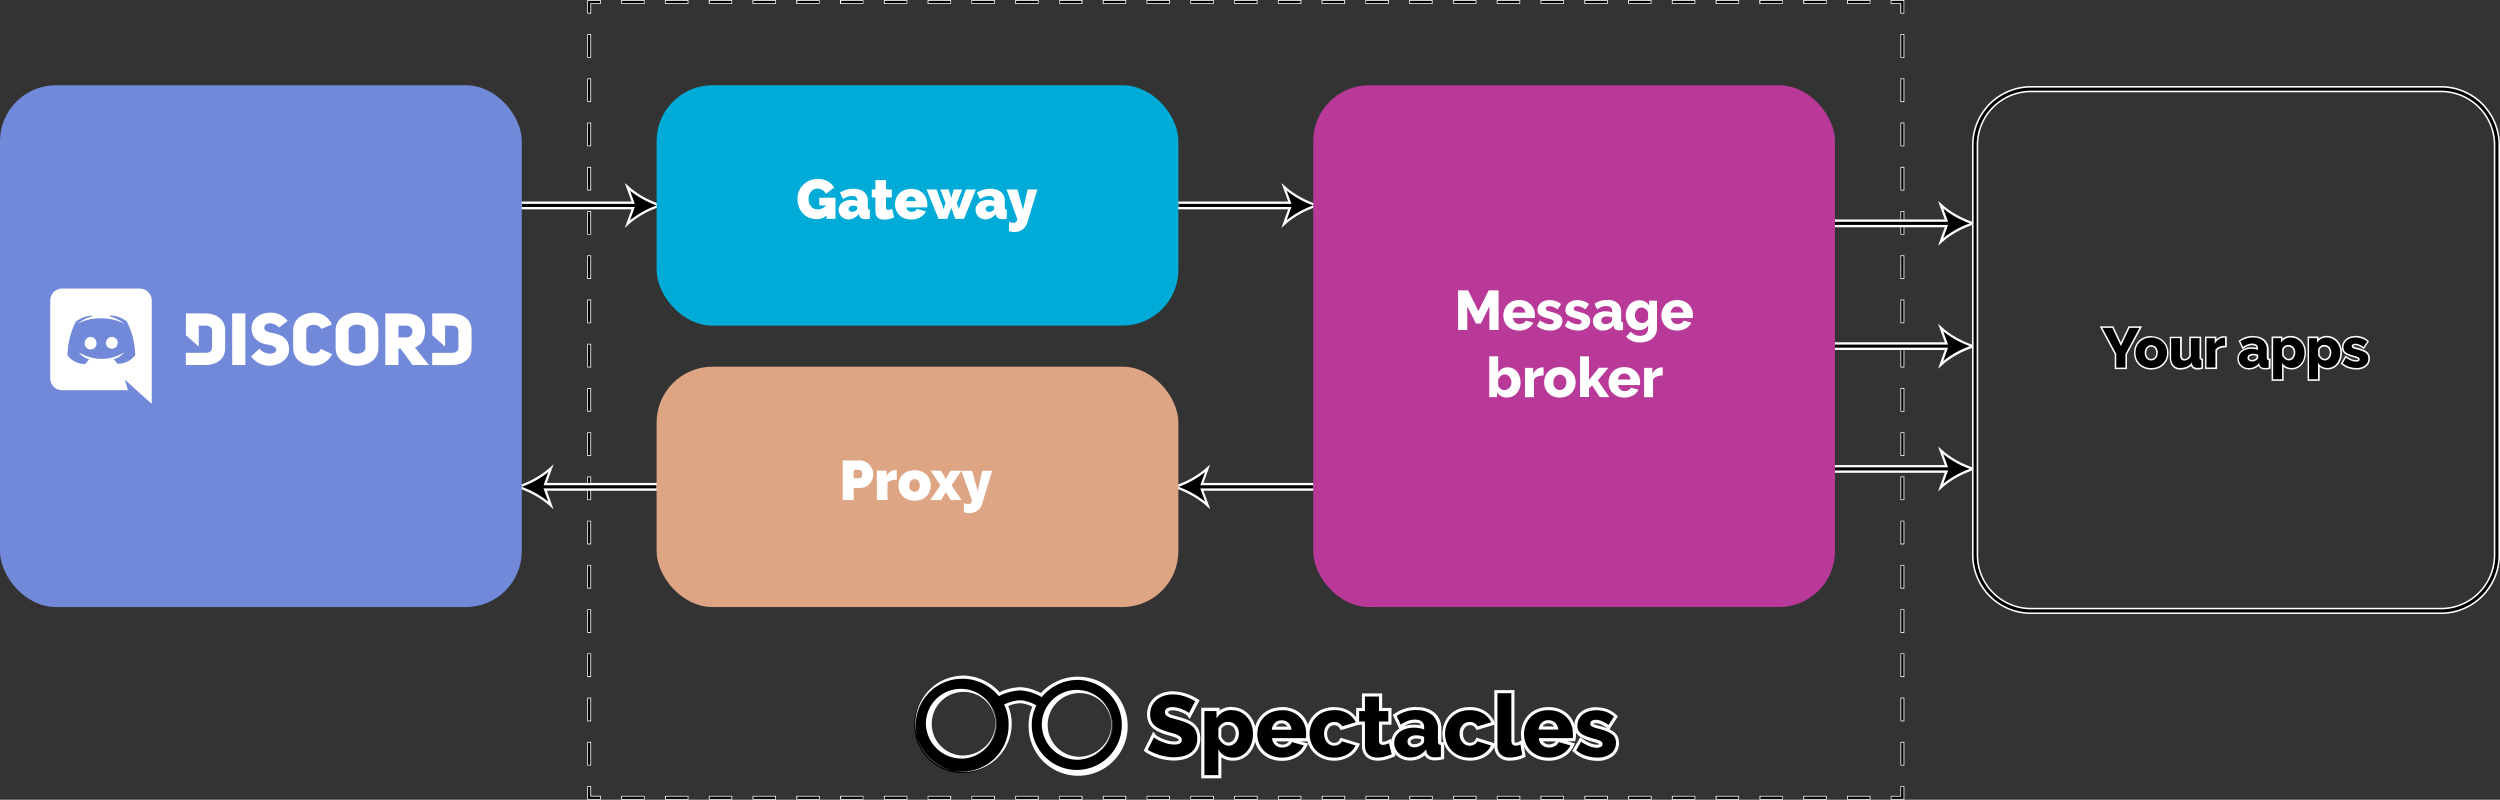 <svg xmlns="http://www.w3.org/2000/svg" viewBox="0 0 804.94 257.49"><rect x="0" y="0" width="804.94" height="257.49" fill="#333333" stroke="none"/><defs><style>.cls-1{fill:#fff;}.cls-2{fill:#7289da;}.cls-3{fill:#b83998;}.cls-4{fill:#00acd7;}.cls-5{fill:#dea584;}</style></defs><g id="Layer_2" data-name="Layer 2"><g id="Layer_1-2" data-name="Layer 1"><polygon points="608.9 257.36 608.9 256.36 612.03 256.36 612.03 253.24 613.03 253.24 613.03 257.36 608.9 257.36"/><path class="cls-1" d="M612.9,253.36v3.88H609v-.75h3.12v-3.13h.75m.25-.25H611.9v3.13h-3.12v1.25h4.37v-4.38Z"/><path d="M594.81,257.36v-1h7.3v1Zm-14.1,0v-1H588v1Zm-14.09,0v-1h7.3v1Zm-14.1,0v-1h7.3v1Zm-14.09,0v-1h7.29v1Zm-14.1,0v-1h7.3v1Zm-14.1,0v-1h7.3v1Zm-14.09,0v-1h7.3v1Zm-14.1,0v-1h7.3v1Zm-14.09,0v-1h7.3v1Zm-14.1,0v-1h7.3v1Zm-14.09,0v-1h7.29v1Zm-14.1,0v-1H433v1Zm-14.1,0v-1h7.3v1Zm-14.09,0v-1h7.3v1Zm-14.1,0v-1h7.3v1Zm-14.09,0v-1h7.3v1Zm-14.1,0v-1h7.3v1Zm-14.09,0v-1h7.29v1Zm-14.1,0v-1h7.3v1Zm-14.1,0v-1h7.3v1Zm-14.09,0v-1h7.3v1Zm-14.1,0v-1H292v1Zm-14.09,0v-1h7.3v1Zm-14.1,0v-1h7.3v1Zm-14.09,0v-1h7.29v1Zm-14.1,0v-1h7.3v1Zm-14.1,0v-1h7.3v1Zm-14.09,0v-1h7.3v1Z"/><path class="cls-1" d="M602,256.49v.75h-7.05v-.75H602m-14.09,0v.75h-7v-.75h7m-14.1,0v.75h-7v-.75h7m-14.1,0v.75h-7v-.75h7m-14.09,0v.75h-7.05v-.75h7.05m-14.1,0v.75h-7v-.75h7m-14.09,0v.75h-7v-.75h7m-14.1,0v.75h-7.05v-.75h7.05m-14.09,0v.75h-7.05v-.75h7.05m-14.1,0v.75h-7.05v-.75h7.05m-14.1,0v.75h-7v-.75h7m-14.09,0v.75h-7.05v-.75h7.05m-14.1,0v.75h-7v-.75h7m-14.09,0v.75h-7.05v-.75h7.05m-14.1,0v.75h-7.05v-.75h7.05m-14.09,0v.75H383.5v-.75h7.05m-14.1,0v.75H369.4v-.75h7.05m-14.1,0v.75h-7v-.75h7m-14.09,0v.75h-7.05v-.75h7.05m-14.1,0v.75h-7v-.75h7m-14.09,0v.75H313v-.75h7.05m-14.1,0v.75h-7.05v-.75H306m-14.09,0v.75h-7.05v-.75h7.05m-14.1,0v.75h-7v-.75h7m-14.1,0v.75h-7v-.75h7m-14.09,0v.75h-7.05v-.75h7.05m-14.1,0v.75h-7.05v-.75h7.05m-14.09,0v.75h-7.05v-.75h7.05m-14.1,0v.75h-7.05v-.75h7.05m394.93-.25h-7.55v1.25h7.55v-1.25Zm-14.09,0h-7.55v1.25h7.55v-1.25Zm-14.1,0h-7.55v1.25H574v-1.25Zm-14.1,0H552.4v1.25h7.54v-1.25Zm-14.09,0H538.3v1.25h7.55v-1.25Zm-14.1,0h-7.54v1.25h7.54v-1.25Zm-14.09,0h-7.55v1.25h7.55v-1.25Zm-14.1,0H496v1.25h7.55v-1.25Zm-14.09,0h-7.55v1.25h7.55v-1.25Zm-14.1,0h-7.55v1.25h7.55v-1.25Zm-14.1,0h-7.54v1.25h7.54v-1.25Zm-14.09,0h-7.55v1.25h7.55v-1.25Zm-14.1,0h-7.54v1.25h7.54v-1.25Zm-14.09,0h-7.55v1.25H419v-1.25Zm-14.1,0h-7.55v1.25h7.55v-1.25Zm-14.09,0h-7.55v1.25h7.55v-1.25Zm-14.1,0h-7.55v1.25h7.55v-1.25Zm-14.1,0h-7.54v1.25h7.54v-1.25Zm-14.09,0H341v1.25h7.55v-1.25Zm-14.1,0h-7.54v1.25h7.54v-1.25Zm-14.09,0h-7.55v1.25h7.55v-1.25Zm-14.1,0h-7.55v1.25h7.55v-1.25Zm-14.09,0h-7.55v1.25h7.55v-1.25Zm-14.1,0h-7.55v1.25H278v-1.25Zm-14.1,0h-7.54v1.25h7.54v-1.25Zm-14.09,0h-7.55v1.25h7.55v-1.25Zm-14.1,0h-7.55v1.25h7.55v-1.25Zm-14.09,0H214.1v1.25h7.55v-1.25Zm-14.1,0H200v1.25h7.55v-1.25Z"/><polygon points="189.21 257.36 189.21 253.24 190.21 253.24 190.21 256.36 193.33 256.36 193.33 257.36 189.21 257.36"/><path class="cls-1" d="M190.08,253.36v3.13h3.13v.75h-3.88v-3.88h.75m.25-.25h-1.25v4.38h4.38v-1.25h-3.13v-3.13Z"/><path d="M189.21,246.36V239h1v7.37Zm0-14.24v-7.37h1v7.37Zm0-14.24v-7.37h1v7.37Zm0-14.24v-7.37h1v7.37Zm0-14.24V182h1v7.37Zm0-14.25v-7.37h1v7.37Zm0-14.24v-7.37h1v7.37Zm0-14.24V139.3h1v7.37Zm0-14.24v-7.37h1v7.37Zm0-14.24v-7.38h1v7.38Zm0-14.25V96.57h1v7.37Zm0-14.24V82.33h1V89.7Zm0-14.24V68.09h1v7.37Zm0-14.24V53.85h1v7.37Zm0-14.24V39.6h1V47Zm0-14.25V25.36h1v7.37Zm0-14.24V11.12h1v7.37Z"/><path class="cls-1" d="M190.08,11.25v7.12h-.75V11.25h.75m0,14.24v7.12h-.75V25.49h.75m0,14.24v7.12h-.75V39.73h.75m0,14.24v7.12h-.75V54h.75m0,14.24v7.12h-.75V68.21h.75m0,14.25v7.12h-.75V82.46h.75m0,14.24v7.12h-.75V96.7h.75m0,14.24v7.12h-.75v-7.12h.75m0,14.24v7.12h-.75v-7.12h.75m0,14.24v7.12h-.75v-7.12h.75m0,14.25v7.12h-.75v-7.12h.75m0,14.24V175h-.75v-7.12h.75m0,14.24v7.12h-.75v-7.12h.75m0,14.24v7.12h-.75v-7.12h.75m0,14.24v7.13h-.75v-7.13h.75m0,14.25V232h-.75v-7.12h.75m0,14.24v7.12h-.75v-7.12h.75M190.33,11h-1.25v7.62h1.25V11Zm0,14.24h-1.25v7.62h1.25V25.24Zm0,14.24h-1.25V47.1h1.25V39.48Zm0,14.24h-1.25v7.62h1.25V53.72Zm0,14.24h-1.25v7.62h1.25V68Zm0,14.25h-1.25v7.62h1.25V82.21Zm0,14.24h-1.25v7.62h1.25V96.45Zm0,14.24h-1.25v7.62h1.25v-7.62Zm0,14.24h-1.25v7.62h1.25v-7.62Zm0,14.24h-1.25v7.62h1.25v-7.62Zm0,14.25h-1.25V161h1.25v-7.62Zm0,14.24h-1.25v7.62h1.25v-7.62Zm0,14.24h-1.25v7.62h1.25V181.9Zm0,14.24h-1.25v7.62h1.25v-7.62Zm0,14.24h-1.25V218h1.25v-7.63Zm0,14.25h-1.25v7.62h1.25v-7.62Zm0,14.24h-1.25v7.62h1.25v-7.62Z"/><polygon points="189.21 4.25 189.21 0.13 193.33 0.13 193.33 1.13 190.21 1.13 190.21 4.25 189.21 4.25"/><path class="cls-1" d="M193.21.25V1h-3.13V4.13h-.75V.25h3.88m.25-.25h-4.38V4.38h1.25V1.25h3.13V0Z"/><path d="M594.81,1.13v-1h7.3v1Zm-14.1,0v-1H588v1Zm-14.09,0v-1h7.3v1Zm-14.1,0v-1h7.3v1Zm-14.09,0v-1h7.29v1Zm-14.1,0v-1h7.3v1Zm-14.1,0v-1h7.3v1Zm-14.09,0v-1h7.3v1Zm-14.1,0v-1h7.3v1ZM468,1.13v-1h7.3v1Zm-14.1,0v-1h7.3v1Zm-14.09,0v-1h7.29v1Zm-14.1,0v-1H433v1Zm-14.1,0v-1h7.3v1Zm-14.09,0v-1h7.3v1Zm-14.1,0v-1h7.3v1Zm-14.09,0v-1h7.3v1Zm-14.1,0v-1h7.3v1Zm-14.09,0v-1h7.29v1Zm-14.1,0v-1h7.3v1Zm-14.1,0v-1h7.3v1Zm-14.09,0v-1h7.3v1Zm-14.1,0v-1H292v1Zm-14.09,0v-1h7.3v1Zm-14.1,0v-1h7.3v1Zm-14.09,0v-1h7.29v1Zm-14.1,0v-1h7.3v1Zm-14.1,0v-1h7.3v1Zm-14.09,0v-1h7.3v1Z"/><path class="cls-1" d="M602,.25V1h-7.05V.25H602m-14.09,0V1h-7V.25h7m-14.1,0V1h-7V.25h7m-14.1,0V1h-7V.25h7M545.6.25V1h-7.05V.25h7.05m-14.1,0V1h-7V.25h7m-14.09,0V1h-7V.25h7m-14.1,0V1h-7.05V.25h7.05m-14.09,0V1h-7.05V.25h7.05m-14.1,0V1h-7.05V.25h7.05M461,.25V1h-7V.25h7m-14.09,0V1h-7.05V.25h7.05m-14.1,0V1h-7V.25h7m-14.09,0V1h-7.05V.25h7.05m-14.1,0V1h-7.05V.25h7.05m-14.09,0V1H383.5V.25h7.05m-14.1,0V1H369.4V.25h7.05m-14.1,0V1h-7V.25h7m-14.09,0V1h-7.05V.25h7.05m-14.1,0V1h-7V.25h7m-14.09,0V1H313V.25h7.05M306,.25V1h-7.05V.25H306m-14.09,0V1h-7.05V.25h7.05m-14.1,0V1h-7V.25h7m-14.1,0V1h-7V.25h7m-14.09,0V1h-7.05V.25h7.05m-14.1,0V1h-7V.25h7M221.4.25V1h-7.05V.25h7.05m-14.1,0V1h-7.05V.25h7.05M602.23,0h-7.55V1.25h7.55V0ZM588.14,0h-7.55V1.25h7.55V0ZM574,0h-7.55V1.25H574V0Zm-14.1,0H552.4V1.25h7.54V0ZM545.85,0H538.3V1.25h7.55V0Zm-14.1,0h-7.54V1.25h7.54V0ZM517.66,0h-7.55V1.25h7.55V0Zm-14.1,0H496V1.25h7.55V0ZM489.47,0h-7.55V1.25h7.55V0Zm-14.1,0h-7.55V1.25h7.55V0Zm-14.1,0h-7.54V1.25h7.54V0ZM447.18,0h-7.55V1.25h7.55V0Zm-14.1,0h-7.54V1.25h7.54V0ZM419,0h-7.55V1.25H419V0Zm-14.1,0h-7.55V1.25h7.55V0ZM390.8,0h-7.55V1.25h7.55V0ZM376.7,0h-7.55V1.25h7.55V0ZM362.6,0h-7.54V1.25h7.54V0ZM348.51,0H341V1.25h7.55V0Zm-14.1,0h-7.54V1.25h7.54V0ZM320.32,0h-7.55V1.25h7.55V0Zm-14.1,0h-7.55V1.25h7.55V0ZM292.13,0h-7.55V1.25h7.55V0ZM278,0h-7.55V1.25H278V0Zm-14.1,0h-7.54V1.25h7.54V0ZM249.84,0h-7.55V1.25h7.55V0Zm-14.1,0H228.2V1.25h7.54V0ZM221.65,0H214.1V1.25h7.55V0Zm-14.1,0H200V1.25h7.55V0Z"/><polygon points="612.03 4.25 612.03 1.13 608.9 1.13 608.9 0.13 613.03 0.13 613.03 4.25 612.03 4.25"/><path class="cls-1" d="M612.9.25V4.13h-.75V1H609V.25h3.87m.25-.25h-4.37V1.25h3.12V4.38h1.25V0Z"/><path d="M612,246.36V239h1v7.37Zm0-14.24v-7.37h1v7.37Zm0-14.24v-7.37h1v7.37Zm0-14.24v-7.37h1v7.37Zm0-14.24V182h1v7.37Zm0-14.25v-7.37h1v7.37Zm0-14.24v-7.37h1v7.37Zm0-14.24V139.3h1v7.37Zm0-14.24v-7.37h1v7.37Zm0-14.24v-7.37h1v7.37Zm0-14.25V96.57h1v7.37Zm0-14.24V82.33h1V89.7Zm0-14.24V68.09h1v7.37Zm0-14.24V53.85h1v7.37ZM612,47V39.6h1V47Zm0-14.25V25.36h1v7.37Zm0-14.24V11.12h1v7.37Z"/><path class="cls-1" d="M612.9,11.25v7.12h-.75V11.25h.75m0,14.24v7.12h-.75V25.49h.75m0,14.24v7.12h-.75V39.73h.75m0,14.24v7.12h-.75V54h.75m0,14.24v7.12h-.75V68.21h.75m0,14.25v7.12h-.75V82.46h.75m0,14.24v7.12h-.75V96.7h.75m0,14.24v7.12h-.75v-7.12h.75m0,14.24v7.12h-.75v-7.12h.75m0,14.24v7.13h-.75v-7.13h.75m0,14.25v7.12h-.75v-7.12h.75m0,14.24V175h-.75v-7.12h.75m0,14.24v7.12h-.75v-7.12h.75m0,14.24v7.12h-.75v-7.12h.75m0,14.24v7.13h-.75v-7.13h.75m0,14.25V232h-.75v-7.12h.75m0,14.24v7.12h-.75v-7.12h.75M613.15,11H611.9v7.62h1.25V11Zm0,14.24H611.9v7.62h1.25V25.24Zm0,14.24H611.9V47.1h1.25V39.48Zm0,14.24H611.9v7.62h1.25V53.72Zm0,14.24H611.9v7.62h1.25V68Zm0,14.25H611.9v7.62h1.25V82.21Zm0,14.24H611.9v7.62h1.25V96.45Zm0,14.24H611.9v7.62h1.25v-7.62Zm0,14.24H611.9v7.62h1.25v-7.62Zm0,14.24H611.9v7.63h1.25v-7.63Zm0,14.25H611.9V161h1.25v-7.62Zm0,14.24H611.9v7.62h1.25v-7.62Zm0,14.24H611.9v7.62h1.25V181.9Zm0,14.24H611.9v7.62h1.25v-7.62Zm0,14.24H611.9V218h1.25v-7.63Zm0,14.25H611.9v7.62h1.25v-7.62Zm0,14.24H611.9v7.62h1.25v-7.62Z"/><path d="M626.69,72.79H590.45V71h36.24l-1.85-5.11,1.09.95a30.41,30.41,0,0,0,8.43,4.69l.95.35-.94.35A30.32,30.32,0,0,0,625.93,77l-1.09,1Z"/><path class="cls-1" d="M625.69,67.16a29.91,29.91,0,0,0,8.54,4.76,30.12,30.12,0,0,0-8.54,4.75l1.54-4.25H590.82v-1h36.41l-1.54-4.26M624,64.69l1,2.73,1.18,3.25H590.07v2.5h36.09L625,76.42l-1,2.72,2.18-1.9a29.82,29.82,0,0,1,8.32-4.62l1.89-.7-1.89-.7a29.82,29.82,0,0,1-8.32-4.62L624,64.69Z"/><path d="M626.69,112.32H590.45v-1.75h36.24l-1.85-5.11,1.09,1a30.32,30.32,0,0,0,8.44,4.69l.94.35-.94.35a30.07,30.07,0,0,0-8.44,4.69l-1.09,1Z"/><path class="cls-1" d="M625.69,106.69a30,30,0,0,0,8.55,4.76,30.18,30.18,0,0,0-8.55,4.75l1.54-4.25H590.82v-1h36.41l-1.54-4.26M624,104.22l1,2.73,1.18,3.25H590.07v2.5h36.09L625,116l-1,2.72,2.18-1.9a29.82,29.82,0,0,1,8.32-4.62l1.89-.7-1.89-.7a29.82,29.82,0,0,1-8.32-4.62L624,104.22Z"/><path d="M626.69,151.85H590.45V150.1h36.24L624.84,145l1.09.95a30.41,30.41,0,0,0,8.43,4.69l.95.35-.94.35a30.07,30.07,0,0,0-8.44,4.69l-1.09.95Z"/><path class="cls-1" d="M625.69,146.22a29.91,29.91,0,0,0,8.54,4.76,30.12,30.12,0,0,0-8.54,4.75l1.54-4.25H590.82v-1h36.41l-1.54-4.26M624,143.75l1,2.73,1.18,3.25H590.07v2.5h36.09L625,155.48l-1,2.72,2.18-1.9a29.82,29.82,0,0,1,8.32-4.62l1.89-.7-1.89-.71a29.53,29.53,0,0,1-8.32-4.61L624,143.75Z"/><path d="M203.87,67H167.63V65.27h36.24L202,60.15l1.09,1a30.37,30.37,0,0,0,8.43,4.68l1,.35-1,.36a30.37,30.37,0,0,0-8.43,4.68l-1.09.95Z"/><path class="cls-1" d="M202.86,61.39a30.31,30.31,0,0,0,8.55,4.75,30.59,30.59,0,0,0-8.55,4.76l1.54-4.26H168v-1h36.4l-1.54-4.25m-1.69-2.47,1,2.72,1.17,3.25H167.25v2.5h36.08l-1.17,3.25-1,2.73,2.19-1.91a30.13,30.13,0,0,1,8.31-4.61l1.9-.71-1.9-.7a29.91,29.91,0,0,1-8.31-4.62l-2.19-1.9Z"/><path d="M387.71,161.79a30.53,30.53,0,0,0-8.43-4.69l-.95-.35.95-.35a30.37,30.37,0,0,0,8.43-4.68l1.09-1L387,155.88H423.2v1.75H387l1.85,5.11Z"/><path class="cls-1" d="M388,152l-1.54,4.25h36.4v1h-36.4l1.54,4.26a30.34,30.34,0,0,0-8.55-4.76A30.31,30.31,0,0,0,388,152m1.69-2.47-2.18,1.9a30,30,0,0,1-8.32,4.62l-1.9.7,1.9.71a29.78,29.78,0,0,1,8.32,4.61l2.18,1.91-1-2.73L387.49,158h36.08v-2.5H387.49l1.17-3.25,1-2.72Z"/><path d="M176.3,161.79a30.67,30.67,0,0,0-8.43-4.69l-1-.35,1-.35a30.37,30.37,0,0,0,8.43-4.68l1.09-1-1.85,5.12h36.25v1.75H175.54l1.85,5.11Z"/><path class="cls-1" d="M176.55,152,175,156.25h36.4v1H175l1.54,4.26a30.34,30.34,0,0,0-8.55-4.76,30.31,30.31,0,0,0,8.55-4.75m1.69-2.47-2.19,1.9a29.91,29.91,0,0,1-8.31,4.62l-1.9.7,1.9.71a30,30,0,0,1,8.31,4.61l2.19,1.91-1-2.73L176.08,158h36.08v-2.5H176.08l1.17-3.25,1-2.72Z"/><rect class="cls-2" y="27.45" width="168" height="168" rx="18"/><path d="M415.28,67H379V65.27h36.24l-1.85-5.12,1.09,1A30.37,30.37,0,0,0,423,65.79l.95.35-.95.36a30.37,30.37,0,0,0-8.43,4.68l-1.09.95Z"/><path class="cls-1" d="M414.28,61.39a30.12,30.12,0,0,0,8.54,4.75,30.39,30.39,0,0,0-8.54,4.76l1.54-4.26H379.41v-1h36.41l-1.54-4.25m-1.69-2.47,1,2.72,1.18,3.25H378.66v2.5h36.09l-1.18,3.25-1,2.73,2.18-1.91a30.13,30.13,0,0,1,8.31-4.61l1.9-.71-1.9-.7a29.91,29.91,0,0,1-8.31-4.62l-2.18-1.9Z"/><rect class="cls-3" x="422.82" y="27.45" width="168" height="168" rx="18"/><path class="cls-1" d="M479.56,106.26V98.61l-2.77,5.57h-1.58l-2.78-5.57v7.65h-2.95V93.48h3.21l3.31,6.68,3.33-6.68h3.18v12.78Z"/><path class="cls-1" d="M489.12,106.44a5.73,5.73,0,0,1-2.13-.38,4.61,4.61,0,0,1-1.6-1.06,4.32,4.32,0,0,1-1-1.53,5,5,0,0,1-.35-1.83,5.43,5.43,0,0,1,.35-1.94,4.53,4.53,0,0,1,1-1.59A4.48,4.48,0,0,1,487,97a5.6,5.6,0,0,1,2.15-.4,5.52,5.52,0,0,1,2.14.4,4.69,4.69,0,0,1,1.59,1.07,4.53,4.53,0,0,1,1,1.56,5.23,5.23,0,0,1,.33,1.85c0,.17,0,.34,0,.5a4.05,4.05,0,0,1-.05.42h-7a1.89,1.89,0,0,0,.69,1.45,2.18,2.18,0,0,0,1.41.49,2.65,2.65,0,0,0,1.22-.3,1.57,1.57,0,0,0,.78-.83l2.45.68a4.44,4.44,0,0,1-1.73,1.82A5.35,5.35,0,0,1,489.12,106.44Zm2-5.79a2.15,2.15,0,0,0-.65-1.42,1.94,1.94,0,0,0-1.39-.53,1.91,1.91,0,0,0-1.39.54,2.16,2.16,0,0,0-.64,1.41Z"/><path class="cls-1" d="M499.2,106.44a7.79,7.79,0,0,1-2.38-.38,5.49,5.49,0,0,1-2-1.13l1-1.76a9.42,9.42,0,0,0,1.68.92,4.41,4.41,0,0,0,1.58.32,1.58,1.58,0,0,0,.86-.2.63.63,0,0,0,.31-.57.68.68,0,0,0-.39-.61,5.66,5.66,0,0,0-1.36-.47c-.63-.18-1.17-.36-1.61-.53a4.43,4.43,0,0,1-1.07-.55,1.79,1.79,0,0,1-.59-.71,2.2,2.2,0,0,1-.18-.93,3,3,0,0,1,.28-1.32,3,3,0,0,1,.8-1,3.5,3.5,0,0,1,1.19-.65,4.6,4.6,0,0,1,1.51-.24,6.67,6.67,0,0,1,2,.29,4.93,4.93,0,0,1,1.8,1l-1.12,1.72a7.83,7.83,0,0,0-1.44-.81,3.45,3.45,0,0,0-1.22-.25,1.63,1.63,0,0,0-.8.19.66.66,0,0,0-.32.6.65.65,0,0,0,.35.6,6.31,6.31,0,0,0,1.31.43,17.41,17.41,0,0,1,1.7.54,4.65,4.65,0,0,1,1.12.6,2.07,2.07,0,0,1,.63.77,2.47,2.47,0,0,1,.2,1,2.73,2.73,0,0,1-1,2.24A4.45,4.45,0,0,1,499.2,106.44Z"/><path class="cls-1" d="M508.18,106.44a7.73,7.73,0,0,1-2.37-.38,5.49,5.49,0,0,1-2-1.13l1-1.76a9.42,9.42,0,0,0,1.68.92,4.45,4.45,0,0,0,1.58.32,1.58,1.58,0,0,0,.86-.2.63.63,0,0,0,.31-.57.68.68,0,0,0-.39-.61,5.49,5.49,0,0,0-1.36-.47c-.63-.18-1.17-.36-1.61-.53a4.63,4.63,0,0,1-1.07-.55,1.87,1.87,0,0,1-.59-.71,2.2,2.2,0,0,1-.18-.93,2.9,2.9,0,0,1,.29-1.32,2.85,2.85,0,0,1,.79-1,3.46,3.46,0,0,1,1.2-.65,4.54,4.54,0,0,1,1.5-.24,6.74,6.74,0,0,1,2,.29,4.89,4.89,0,0,1,1.79,1l-1.12,1.72a7.83,7.83,0,0,0-1.44-.81,3.45,3.45,0,0,0-1.22-.25,1.59,1.59,0,0,0-.79.19.7.7,0,0,0,0,1.2,6.31,6.31,0,0,0,1.31.43,16.58,16.58,0,0,1,1.7.54,4.47,4.47,0,0,1,1.12.6,2.07,2.07,0,0,1,.63.77,2.32,2.32,0,0,1,.2,1,2.73,2.73,0,0,1-1,2.24A4.45,4.45,0,0,1,508.18,106.44Z"/><path class="cls-1" d="M516.12,106.44a3.66,3.66,0,0,1-1.3-.22,3,3,0,0,1-1-.63,2.91,2.91,0,0,1-.68-1,2.84,2.84,0,0,1-.26-1.2,2.72,2.72,0,0,1,.3-1.28,3,3,0,0,1,.84-1,4.06,4.06,0,0,1,1.28-.65,5.53,5.53,0,0,1,1.63-.23,6.34,6.34,0,0,1,1.16.1,3.69,3.69,0,0,1,1,.29v-.43c0-1.09-.63-1.64-1.89-1.64a4.09,4.09,0,0,0-1.48.27,6.59,6.59,0,0,0-1.47.78l-.85-1.8a7.31,7.31,0,0,1,1.94-.92,7.55,7.55,0,0,1,2.15-.31,4.94,4.94,0,0,1,3.31,1,3.68,3.68,0,0,1,1.17,3V103a1,1,0,0,0,.13.61.67.67,0,0,0,.48.2v2.43a5.16,5.16,0,0,1-.68.12l-.56,0a2,2,0,0,1-1.23-.32,1.39,1.39,0,0,1-.52-.89l0-.43A4.34,4.34,0,0,1,518,106,4.12,4.12,0,0,1,516.12,106.44Zm.85-2.07a2.51,2.51,0,0,0,.9-.16,2.08,2.08,0,0,0,.73-.43.89.89,0,0,0,.42-.68v-.9a4.91,4.91,0,0,0-.82-.23,5,5,0,0,0-.82-.08,2.25,2.25,0,0,0-1.31.36,1.1,1.1,0,0,0-.51.94,1.05,1.05,0,0,0,.4.85A1.52,1.52,0,0,0,517,104.37Z"/><path class="cls-1" d="M527.66,106.3a3.84,3.84,0,0,1-1.71-.38,4,4,0,0,1-1.33-1,4.9,4.9,0,0,1-.85-1.52,5.57,5.57,0,0,1-.31-1.85,5.47,5.47,0,0,1,.33-1.93,4.58,4.58,0,0,1,.9-1.55,4.06,4.06,0,0,1,1.38-1,4.22,4.22,0,0,1,1.79-.38,3.79,3.79,0,0,1,1.88.46A3.54,3.54,0,0,1,531,98.36V96.81h2.51v8.81a4.52,4.52,0,0,1-.41,1.94A4.17,4.17,0,0,1,532,109a5,5,0,0,1-1.73.92,7.09,7.09,0,0,1-2.22.33,6.24,6.24,0,0,1-2.61-.49,5.48,5.48,0,0,1-1.89-1.4l1.55-1.57a3.81,3.81,0,0,0,1.3,1,4,4,0,0,0,1.65.35,3.21,3.21,0,0,0,1-.15,2.21,2.21,0,0,0,.83-.44,2,2,0,0,0,.57-.77,2.83,2.83,0,0,0,.21-1.14v-.92a2.84,2.84,0,0,1-1.25,1.2A3.83,3.83,0,0,1,527.66,106.3Zm1-2.29a2.06,2.06,0,0,0,1.19-.36,2.76,2.76,0,0,0,.81-1v-2a2.71,2.71,0,0,0-.89-1.2,2.08,2.08,0,0,0-1.26-.44,1.76,1.76,0,0,0-.85.21,2.11,2.11,0,0,0-.67.56,2.61,2.61,0,0,0-.43.81,3,3,0,0,0-.15.94,2.49,2.49,0,0,0,.17,1,2.18,2.18,0,0,0,.48.77,2.08,2.08,0,0,0,.71.5A2.14,2.14,0,0,0,528.65,104Z"/><path class="cls-1" d="M540,106.44a5.73,5.73,0,0,1-2.13-.38,4.71,4.71,0,0,1-1.6-1.06,4.46,4.46,0,0,1-1-1.53,5,5,0,0,1-.34-1.83,5.42,5.42,0,0,1,.34-1.94,4.84,4.84,0,0,1,1-1.59A4.48,4.48,0,0,1,537.87,97a6,6,0,0,1,4.3,0,4.65,4.65,0,0,1,1.58,1.07,4.53,4.53,0,0,1,1,1.56,5.23,5.23,0,0,1,.33,1.85c0,.17,0,.34,0,.5a3.84,3.84,0,0,1-.06.42h-7a2,2,0,0,0,.69,1.45,2.2,2.2,0,0,0,1.41.49,2.65,2.65,0,0,0,1.22-.3,1.57,1.57,0,0,0,.78-.83l2.45.68a4.38,4.38,0,0,1-1.73,1.82A5.33,5.33,0,0,1,540,106.44Zm2-5.79a2.11,2.11,0,0,0-.65-1.42,2.07,2.07,0,0,0-2.78,0,2.21,2.21,0,0,0-.64,1.41Z"/><path class="cls-1" d="M485.17,128a3.83,3.83,0,0,1-1.89-.45A3.37,3.37,0,0,1,482,126.3v1.56h-2.5V114.72h2.88V120a3.46,3.46,0,0,1,1.25-1.27,3.65,3.65,0,0,1,1.85-.46,3.55,3.55,0,0,1,1.65.39,4,4,0,0,1,1.3,1,5,5,0,0,1,.84,1.58,5.87,5.87,0,0,1,.31,1.93,5.45,5.45,0,0,1-.33,1.92,4.82,4.82,0,0,1-.93,1.55,4.35,4.35,0,0,1-1.41,1A4.2,4.2,0,0,1,485.17,128Zm-.81-2.43a2.32,2.32,0,0,0,.92-.18,2.29,2.29,0,0,0,.71-.52,2.44,2.44,0,0,0,.47-.76,2.78,2.78,0,0,0,.17-1,3.12,3.12,0,0,0-.16-1,2.72,2.72,0,0,0-.45-.8,2,2,0,0,0-.67-.54,1.9,1.9,0,0,0-2.1.27,3,3,0,0,0-.87,1.17v2a2.18,2.18,0,0,0,.84,1A2,2,0,0,0,484.36,125.61Z"/><path class="cls-1" d="M497,120.88a5.67,5.67,0,0,0-1.89.34,2.33,2.33,0,0,0-1.22,1v5.67H491v-9.45h2.65v1.91a4,4,0,0,1,1.25-1.49,2.86,2.86,0,0,1,1.63-.56h.28l.18,0Z"/><path class="cls-1" d="M502.25,128a5.61,5.61,0,0,1-2.15-.39,4.74,4.74,0,0,1-1.59-1.07,4.34,4.34,0,0,1-1-1.57,5.26,5.26,0,0,1,0-3.72,4.34,4.34,0,0,1,1-1.57,4.76,4.76,0,0,1,1.59-1.08,5.42,5.42,0,0,1,2.15-.41,5.3,5.3,0,0,1,2.14.41,4.76,4.76,0,0,1,1.59,1.08,4.65,4.65,0,0,1,1,1.57,5.33,5.33,0,0,1,0,3.72,4.51,4.51,0,0,1-1,1.57,4.74,4.74,0,0,1-1.59,1.07A5.57,5.57,0,0,1,502.25,128Zm-2.1-4.89a2.6,2.6,0,0,0,.59,1.79,1.93,1.93,0,0,0,1.51.67,1.9,1.9,0,0,0,.83-.18,2,2,0,0,0,.66-.5,2.68,2.68,0,0,0,.44-.78,3.22,3.22,0,0,0,.16-1,2.58,2.58,0,0,0-.6-1.79,1.89,1.89,0,0,0-1.49-.68,2,2,0,0,0-.84.18,1.92,1.92,0,0,0-.66.51,2.12,2.12,0,0,0-.44.78A3,3,0,0,0,500.15,123.15Z"/><path class="cls-1" d="M515.09,127.86l-2.47-3.79-1,1v2.75h-2.88V114.72h2.88v7.62l3.19-3.93h3.06l-3.41,4.07,3.7,5.38Z"/><path class="cls-1" d="M523,128a5.54,5.54,0,0,1-2.13-.38,4.71,4.71,0,0,1-1.6-1.06,4.46,4.46,0,0,1-1-1.53,5,5,0,0,1-.34-1.83,5.42,5.42,0,0,1,.34-1.94,4.84,4.84,0,0,1,1-1.59,4.48,4.48,0,0,1,1.59-1.08,6,6,0,0,1,4.3,0,4.65,4.65,0,0,1,1.58,1.07,4.53,4.53,0,0,1,1,1.56,5.23,5.23,0,0,1,.33,1.85c0,.17,0,.34,0,.5a2.35,2.35,0,0,1-.06.42h-7a2,2,0,0,0,.69,1.45,2.23,2.23,0,0,0,1.42.49,2.61,2.61,0,0,0,1.21-.3,1.57,1.57,0,0,0,.78-.83l2.45.68a4.38,4.38,0,0,1-1.73,1.82A5.33,5.33,0,0,1,523,128Zm2-5.79a2.14,2.14,0,0,0-.64-1.42,2,2,0,0,0-1.39-.53,1.92,1.92,0,0,0-1.4.54,2.15,2.15,0,0,0-.63,1.41Z"/><path class="cls-1" d="M535.35,120.88a5.67,5.67,0,0,0-1.89.34,2.33,2.33,0,0,0-1.22,1v5.67h-2.88v-9.45H532v1.91a4.12,4.12,0,0,1,1.26-1.49,2.86,2.86,0,0,1,1.62-.56h.29l.18,0Z"/><path class="cls-1" d="M36,108.47a2,2,0,0,0-1.91,2,1.91,1.91,0,1,0,1.91-2Zm-6.83,0a2,2,0,0,0-1.9,2,1.91,1.91,0,1,0,3.81,0A2,2,0,0,0,29.14,108.47Z"/><path class="cls-1" d="M45.05,92.91H20a3.84,3.84,0,0,0-3.83,3.83V121.8A3.84,3.84,0,0,0,20,125.63H41.2l-1-3.42,2.4,2.2,2.26,2.08,4,3.5V96.74A3.87,3.87,0,0,0,45.05,92.91Zm-7.21,24.21s-.68-.8-1.24-1.49A5.94,5.94,0,0,0,40,113.42a10.45,10.45,0,0,1-2.15,1.1,13.15,13.15,0,0,1-2.71.81,13.32,13.32,0,0,1-4.85,0,15,15,0,0,1-2.74-.8,11.79,11.79,0,0,1-1.37-.64l-.17-.09s-.05,0-.07,0c-.34-.19-.53-.32-.53-.32a5.85,5.85,0,0,0,3.28,2.19c-.56.71-1.26,1.53-1.26,1.53a6.79,6.79,0,0,1-5.7-2.82,24.69,24.69,0,0,1,2.69-10.81,9.27,9.27,0,0,1,5.24-1.94l.19.22a12.19,12.19,0,0,0-4.9,2.43s.41-.22,1.1-.52a14.83,14.83,0,0,1,4.24-1.18,1.87,1.87,0,0,1,.32,0,15.82,15.82,0,0,1,3.78,0A15.63,15.63,0,0,1,40,104.22a12.3,12.3,0,0,0-4.66-2.35l.26-.3a9.23,9.23,0,0,1,5.24,1.94,24.69,24.69,0,0,1,2.69,10.81,6.85,6.85,0,0,1-5.7,2.8Zm28.23-16.21H59.86v7L64,111.61v-6.77H66.2c1.4,0,2.09.67,2.09,1.76v5.18c0,1.08-.65,1.81-2.09,1.81H59.84v3.94h6.21c3.33,0,6.45-1.64,6.45-5.46V106.5C72.52,102.61,69.4,100.91,66.07,100.91ZM98.6,112.07v-5.72c0-2,3.7-2.52,4.83-.46l3.42-1.39a6.17,6.17,0,0,0-5.84-3.81c-3.32,0-6.61,1.92-6.61,5.66v5.72c0,3.78,3.29,5.67,6.54,5.67a6.68,6.68,0,0,0,6-3.72l-3.66-1.68c-.9,2.3-4.66,1.74-4.66-.27Zm-11.31-4.93c-1.29-.28-2.15-.75-2.21-1.55.08-1.93,3-2,4.79-.15l2.75-2.12A6.83,6.83,0,0,0,87,100.67c-3,0-6,1.72-6,5s2.43,4.86,5.11,5.28c1.36.18,2.88.72,2.84,1.66-.11,1.78-3.78,1.68-5.44-.34l-2.66,2.49a7.29,7.29,0,0,0,5.65,3c3,0,6.43-1.76,6.56-5,.19-4.06-2.77-5.09-5.72-5.63ZM74.76,117.52H79V100.91H74.76Zm70.62-16.61h-6.21v7l4.14,3.72v-6.77h2.2c1.4,0,2.1.67,2.1,1.76v5.18c0,1.08-.66,1.81-2.1,1.81h-6.35v3.94h6.22c3.33,0,6.45-1.64,6.45-5.46V106.5C151.83,102.61,148.71,100.91,145.38,100.91Zm-30.46-.22c-3.44,0-6.86,1.87-6.86,5.7v5.67c0,3.79,3.44,5.7,6.9,5.7s6.86-1.91,6.86-5.7v-5.67C121.82,102.58,118.36,100.69,114.92,100.69Zm2.7,11.37c0,1.19-1.35,1.81-2.68,1.81s-2.69-.58-2.69-1.81v-5.67c0-1.21,1.31-1.87,2.62-1.87s2.75.58,2.75,1.87Zm19.24-5.67c-.1-3.89-2.75-5.46-6.17-5.46h-6.64v16.6h4.24v-5.27H129l3.85,5.27h5.24l-4.53-5.7C135.6,111.2,136.86,109.46,136.86,106.39Zm-6.1,2.24h-2.47v-3.79h2.47A1.9,1.9,0,1,1,130.76,108.63Z"/><path d="M653.94,197.45a18.77,18.77,0,0,1-18.75-18.75V46.7A18.77,18.77,0,0,1,653.94,28h132A18.77,18.77,0,0,1,804.69,46.7v132a18.77,18.77,0,0,1-18.75,18.75Zm0-168A17.27,17.27,0,0,0,636.69,46.7v132A17.27,17.27,0,0,0,653.94,196h132a17.27,17.27,0,0,0,17.25-17.25V46.7a17.27,17.27,0,0,0-17.25-17.25Z"/><path class="cls-1" d="M785.94,28.2a18.52,18.52,0,0,1,18.5,18.5v132a18.52,18.52,0,0,1-18.5,18.5h-132a18.52,18.52,0,0,1-18.5-18.5V46.7a18.52,18.52,0,0,1,18.5-18.5h132m-132,168h132a17.52,17.52,0,0,0,17.5-17.5V46.7a17.52,17.52,0,0,0-17.5-17.5h-132a17.52,17.52,0,0,0-17.5,17.5v132a17.52,17.52,0,0,0,17.5,17.5m132-168.5h-132a19,19,0,0,0-19,19v132a19,19,0,0,0,19,19h132a19,19,0,0,0,19-19V46.7a19,19,0,0,0-19-19Zm-132,168a17,17,0,0,1-17-17V46.7a17,17,0,0,1,17-17h132a17,17,0,0,1,17,17v132a17,17,0,0,1-17,17Z"/><polygon points="681.14 118.56 681.14 113.98 676.5 105.28 680.28 105.28 682.87 110.81 685.5 105.28 689.3 105.28 684.58 114.02 684.58 118.56 681.14 118.56"/><path class="cls-1" d="M688.88,105.53,684.33,114v4.35h-2.94v-4.39l-4.48-8.39h3.21l2.75,5.87,2.79-5.87h3.22m.84-.5h-4.38l-.13.29-2.34,4.91-2.3-4.91-.14-.29h-4.35l.39.74,4.42,8.28v4.76h3.94v-4.73l4.49-8.31.4-.74Z"/><path d="M692.66,118.74a5.85,5.85,0,0,1-2.24-.41,4.81,4.81,0,0,1-2.72-2.78,5.76,5.76,0,0,1,0-3.9,4.81,4.81,0,0,1,2.71-2.79,5.75,5.75,0,0,1,2.25-.43,5.63,5.63,0,0,1,2.24.43,5,5,0,0,1,1.67,1.13,5.07,5.07,0,0,1,1,1.65,5.41,5.41,0,0,1,.36,2,5.61,5.61,0,0,1-.35,2,4.79,4.79,0,0,1-1,1.65,5.12,5.12,0,0,1-1.68,1.13A5.9,5.9,0,0,1,692.66,118.74Zm0-7.36a1.72,1.72,0,0,0-1.31.6,2.17,2.17,0,0,0-.4.7,3,3,0,0,0-.14.92,2.39,2.39,0,0,0,.53,1.62,1.66,1.66,0,0,0,1.32.59,1.69,1.69,0,0,0,.72-.15,1.82,1.82,0,0,0,.58-.45,2.06,2.06,0,0,0,.39-.7,2.71,2.71,0,0,0,.15-.91A2.4,2.4,0,0,0,694,112,1.65,1.65,0,0,0,692.66,111.38Z"/><path class="cls-1" d="M692.66,108.68a5.3,5.3,0,0,1,2.14.41,4.76,4.76,0,0,1,1.59,1.08,4.71,4.71,0,0,1,1,1.56,5.16,5.16,0,0,1,.34,1.87,5.32,5.32,0,0,1-.33,1.86,4.44,4.44,0,0,1-1,1.56,4.76,4.76,0,0,1-1.6,1.08,6.12,6.12,0,0,1-4.3,0,4.62,4.62,0,0,1-1.59-1.08,4.44,4.44,0,0,1-1-1.56,5.32,5.32,0,0,1-.33-1.86,5.38,5.38,0,0,1,.33-1.87,4.53,4.53,0,0,1,1-1.56,4.76,4.76,0,0,1,1.59-1.08,5.42,5.42,0,0,1,2.15-.41m0,7.38a1.9,1.9,0,0,0,.83-.18,2.14,2.14,0,0,0,.66-.5,2.68,2.68,0,0,0,.44-.78,3,3,0,0,0,.16-1,2.61,2.61,0,0,0-.59-1.79,2,2,0,0,0-2.33-.5,2.07,2.07,0,0,0-.67.5,2.42,2.42,0,0,0-.44.79,2.91,2.91,0,0,0-.16,1,2.65,2.65,0,0,0,.59,1.79,1.93,1.93,0,0,0,1.51.67m0-7.88a5.9,5.9,0,0,0-2.35.45,5.07,5.07,0,0,0-1.75,1.19,4.93,4.93,0,0,0-1.09,1.74,5.93,5.93,0,0,0,0,4.07,4.93,4.93,0,0,0,1.09,1.74,5.21,5.21,0,0,0,1.76,1.19,6.61,6.61,0,0,0,4.69,0,5.21,5.21,0,0,0,1.76-1.19,5.13,5.13,0,0,0,1.09-1.74,5.79,5.79,0,0,0,.36-2,5.91,5.91,0,0,0-.37-2,5.15,5.15,0,0,0-2.85-2.92,5.78,5.78,0,0,0-2.34-.45Zm0,7.38a1.43,1.43,0,0,1-1.13-.5,2.1,2.1,0,0,1-.47-1.46,2.55,2.55,0,0,1,.13-.84,2,2,0,0,1,.35-.62,1.43,1.43,0,0,1,1.12-.51,1.41,1.41,0,0,1,1.12.51,2.09,2.09,0,0,1,.47,1.46,2.45,2.45,0,0,1-.13.83,2.18,2.18,0,0,1-.35.62,1.38,1.38,0,0,1-.49.38,1.41,1.41,0,0,1-.62.13Z"/><path d="M702,118.74a2.9,2.9,0,0,1-2.39-1,4.34,4.34,0,0,1-.81-2.83v-6.3h3.38v5.67a1.9,1.9,0,0,0,.3,1.17.88.88,0,0,0,.77.36,2,2,0,0,0,1-.27,2.4,2.4,0,0,0,.83-.91v-6h3.38v6.46c0,.32.06.43.08.45a.41.41,0,0,0,.31.11l.22,0v2.85l-.2,0a6.84,6.84,0,0,1-.73.12l-.54,0c-1.44,0-1.89-.76-2-1.4a4,4,0,0,1-1.32,1A5.34,5.34,0,0,1,702,118.74Z"/><path class="cls-1" d="M708.2,108.86v6.21a1,1,0,0,0,.13.6.64.64,0,0,0,.48.21v2.43a6.88,6.88,0,0,1-.7.12l-.53,0c-1,0-1.62-.41-1.76-1.21l-.05-.58a3.93,3.93,0,0,1-1.61,1.38,5.21,5.21,0,0,1-2.16.44,2.67,2.67,0,0,1-2.2-.91,4.09,4.09,0,0,1-.75-2.67v-6h2.88v5.42a2.14,2.14,0,0,0,.35,1.32,1.12,1.12,0,0,0,1,.46,2.26,2.26,0,0,0,1.11-.3,2.68,2.68,0,0,0,1-1.07v-5.83h2.88m.5-.5h-3.88v6.2a2.09,2.09,0,0,1-.7.76,1.76,1.76,0,0,1-.87.24.65.65,0,0,1-.57-.25,1.7,1.7,0,0,1-.25-1v-5.92h-3.88v6.55a4.61,4.61,0,0,0,.86,3A3.2,3.2,0,0,0,702,119a5.66,5.66,0,0,0,2.36-.48,4.3,4.3,0,0,0,1.1-.73,2,2,0,0,0,2.12,1.18l.57,0a7.14,7.14,0,0,0,.76-.13l.4-.09v-3.28l-.45-.05a.25.25,0,0,1-.14,0,1.58,1.58,0,0,1,0-.28v-6.71Z"/><path d="M710.18,118.56v-10h3.15v1.29a4.17,4.17,0,0,1,.85-.83,3.12,3.12,0,0,1,1.77-.6h.29l.23,0,.2,0v3h-.24a5.4,5.4,0,0,0-1.81.32,2.08,2.08,0,0,0-1.06.81v5.85Z"/><path class="cls-1" d="M716.24,108.72a.55.55,0,0,1,.18,0v2.59a5.43,5.43,0,0,0-1.89.34,2.33,2.33,0,0,0-1.22,1v5.67h-2.88v-9.45h2.64v1.91a4,4,0,0,1,1.26-1.49,2.86,2.86,0,0,1,1.62-.56h.29m0-.5H716a3.33,3.33,0,0,0-1.91.65,4.12,4.12,0,0,0-.47.38v-.89h-3.64v10.45h3.88v-6a1.84,1.84,0,0,1,.9-.65,4.92,4.92,0,0,1,1.72-.31h.49v-3.5l-.4-.07a1.33,1.33,0,0,0-.28,0Z"/><path d="M724.07,118.74a4,4,0,0,1-1.39-.24,3.43,3.43,0,0,1-1.12-.68,3.3,3.3,0,0,1-.74-1,3.15,3.15,0,0,1-.27-1.3,3.1,3.1,0,0,1,.32-1.4,3.31,3.31,0,0,1,.91-1.07,4.64,4.64,0,0,1,1.35-.69,5.81,5.81,0,0,1,1.72-.24,6.67,6.67,0,0,1,1.19.1,4.22,4.22,0,0,1,.68.17v-.06c0-1-.52-1.39-1.64-1.39a3.85,3.85,0,0,0-1.39.25,6.54,6.54,0,0,0-1.42.75l-.24.17L721,109.82l.19-.12a7.45,7.45,0,0,1,4.22-1.27,5.16,5.16,0,0,1,3.47,1.07,3.93,3.93,0,0,1,1.26,3.14v2.43c0,.32.06.43.08.45a.45.45,0,0,0,.31.11l.22,0v2.85l-.19,0a5.4,5.4,0,0,1-.72.12l-.58,0a2.26,2.26,0,0,1-1.37-.37,1.57,1.57,0,0,1-.6-1,4.4,4.4,0,0,1-1.22.89A4.28,4.28,0,0,1,724.07,118.74Zm1.26-4.55a2,2,0,0,0-1.16.31.87.87,0,0,0-.1,1.4,1.29,1.29,0,0,0,.85.27,2.52,2.52,0,0,0,.82-.14,2.14,2.14,0,0,0,.65-.38.72.72,0,0,0,.33-.51v-.72c-.19-.06-.4-.11-.61-.16A4.42,4.42,0,0,0,725.33,114.19Z"/><path class="cls-1" d="M725.37,108.68a4.92,4.92,0,0,1,3.31,1,3.68,3.68,0,0,1,1.17,3v2.43a1,1,0,0,0,.14.6.61.61,0,0,0,.47.21v2.43a5.16,5.16,0,0,1-.68.12l-.56,0a2,2,0,0,1-1.22-.32,1.43,1.43,0,0,1-.53-.89l-.05-.43a4.34,4.34,0,0,1-1.5,1.24,4.09,4.09,0,0,1-1.85.43,3.7,3.7,0,0,1-1.3-.22,3,3,0,0,1-1-.63,3.15,3.15,0,0,1-.68-1,2.76,2.76,0,0,1-.25-1.19,2.74,2.74,0,0,1,1.13-2.27,4.17,4.17,0,0,1,1.28-.65,5.29,5.29,0,0,1,1.64-.23,6.23,6.23,0,0,1,1.15.1,3.58,3.58,0,0,1,1,.29v-.43c0-1.09-.63-1.64-1.89-1.64a4.21,4.21,0,0,0-1.47.26,7.16,7.16,0,0,0-1.48.79l-.85-1.8a7.37,7.37,0,0,1,2-.92,7.1,7.1,0,0,1,2.14-.31m-.45,7.74a2.61,2.61,0,0,0,.91-.16,2.27,2.27,0,0,0,.73-.43.92.92,0,0,0,.41-.69v-.9a4.66,4.66,0,0,0-.82-.22,4.06,4.06,0,0,0-.82-.08,2.19,2.19,0,0,0-1.3.36,1.1,1.1,0,0,0-.52.93,1.09,1.09,0,0,0,.4.86,1.52,1.52,0,0,0,1,.33m.45-8.24a7.83,7.83,0,0,0-2.29.33,8.15,8.15,0,0,0-2.07,1l-.36.24.18.39.85,1.8.24.53.49-.33a6.82,6.82,0,0,1,1.37-.73,3.78,3.78,0,0,1,1.3-.23c1,0,1.31.39,1.37.86l-.36-.08a7.24,7.24,0,0,0-1.24-.1,6,6,0,0,0-1.79.25,4.7,4.7,0,0,0-1.43.73,3.4,3.4,0,0,0-1,1.16,3.17,3.17,0,0,0-.35,1.51,3.44,3.44,0,0,0,.29,1.4,3.55,3.55,0,0,0,2,1.85,4.26,4.26,0,0,0,1.48.25,4.66,4.66,0,0,0,2.07-.48,4.73,4.73,0,0,0,1-.67,1.81,1.81,0,0,0,.55.7,2.46,2.46,0,0,0,1.53.42l.6,0a6.38,6.38,0,0,0,.76-.13l.38-.09v-3.28l-.45-.05a.28.28,0,0,1-.14,0,1.58,1.58,0,0,1,0-.28v-2.43a4.18,4.18,0,0,0-1.34-3.33,5.43,5.43,0,0,0-3.64-1.13Zm-.45,7.74a1.05,1.05,0,0,1-.69-.21.59.59,0,0,1-.22-.48.6.6,0,0,1,.3-.52,1.76,1.76,0,0,1,1-.27,3.9,3.9,0,0,1,.73.07l.41.1v.53c0,.08-.08.18-.22.29a1.53,1.53,0,0,1-.6.36,2,2,0,0,1-.73.13Z"/><path d="M731.69,122.4V108.61h3v1a3.79,3.79,0,0,1,2.92-1.23,4.4,4.4,0,0,1,1.86.4,4.81,4.81,0,0,1,1.47,1.1,5.28,5.28,0,0,1,1,1.63,5.68,5.68,0,0,1,.35,2,6.37,6.37,0,0,1-.32,2,5.07,5.07,0,0,1-.89,1.64,4.23,4.23,0,0,1-1.38,1.1,3.82,3.82,0,0,1-1.75.4,4,4,0,0,1-2-.48,3.15,3.15,0,0,1-.85-.68v4.82Zm3.38-8a2.93,2.93,0,0,0,.78,1,1.68,1.68,0,0,0,1.09.43,1.53,1.53,0,0,0,.74-.18,2,2,0,0,0,.6-.48,2.3,2.3,0,0,0,.4-.72,2.91,2.91,0,0,0,.14-.89,2.45,2.45,0,0,0-.16-.87,2.1,2.1,0,0,0-.42-.69,1.79,1.79,0,0,0-.63-.44,2,2,0,0,0-.81-.16,1.84,1.84,0,0,0-1,.31,2,2,0,0,0-.72.79Z"/><path class="cls-1" d="M737.61,108.68a4.07,4.07,0,0,1,1.75.38,4.2,4.2,0,0,1,1.39,1,4.75,4.75,0,0,1,.92,1.54,5.53,5.53,0,0,1,.33,1.92,6.15,6.15,0,0,1-.3,2,5.09,5.09,0,0,1-.85,1.56,3.83,3.83,0,0,1-1.3,1,3.5,3.5,0,0,1-1.64.38A3.75,3.75,0,0,1,736,118a3.08,3.08,0,0,1-1.22-1.26v5.37h-2.88V108.86h2.5v1.53a3.75,3.75,0,0,1,1.31-1.26,3.66,3.66,0,0,1,1.86-.45m-.67,7.38a1.79,1.79,0,0,0,.86-.21,2.19,2.19,0,0,0,.67-.54,2.44,2.44,0,0,0,.44-.81,2.76,2.76,0,0,0,.16-1,2.69,2.69,0,0,0-.17-1,2.84,2.84,0,0,0-.47-.77,2.16,2.16,0,0,0-.72-.5,2.31,2.31,0,0,0-.91-.18,2.09,2.09,0,0,0-1.14.35,2.21,2.21,0,0,0-.84,1v1.94a3,3,0,0,0,.87,1.21,1.94,1.94,0,0,0,1.25.48m.67-7.88a4.18,4.18,0,0,0-2.11.52,4.24,4.24,0,0,0-.56.38v-.72h-3.5v14.29h3.88v-4.5a4.07,4.07,0,0,0,.48.33,4.23,4.23,0,0,0,2.11.51,4.08,4.08,0,0,0,1.87-.43,4.4,4.4,0,0,0,1.45-1.16,5.48,5.48,0,0,0,.94-1.72,6.59,6.59,0,0,0,.33-2.12,6,6,0,0,0-.36-2.09,5.51,5.51,0,0,0-1-1.71,4.86,4.86,0,0,0-1.54-1.15,4.62,4.62,0,0,0-2-.43Zm-2.29,4.37a1.87,1.87,0,0,1,.6-.65,1.64,1.64,0,0,1,.88-.27,1.87,1.87,0,0,1,.71.14,1.55,1.55,0,0,1,.55.38,2.07,2.07,0,0,1,.37.61,2.16,2.16,0,0,1,.14.78,2.75,2.75,0,0,1-.13.81,1.84,1.84,0,0,1-.35.63,1.68,1.68,0,0,1-.53.43,1.26,1.26,0,0,1-.62.15,1.43,1.43,0,0,1-.93-.37,2.43,2.43,0,0,1-.69-.92v-1.72Z"/><path d="M743.21,122.4V108.61h3v1a3.79,3.79,0,0,1,2.92-1.23,4.43,4.43,0,0,1,1.86.4,4.69,4.69,0,0,1,1.47,1.1,5.17,5.17,0,0,1,1,1.63,5.68,5.68,0,0,1,.35,2,6.37,6.37,0,0,1-.32,2,5.07,5.07,0,0,1-.89,1.64,4.23,4.23,0,0,1-1.38,1.1,3.82,3.82,0,0,1-1.75.4,4,4,0,0,1-2-.48,3.31,3.31,0,0,1-.85-.68v4.82Zm3.38-8a2.93,2.93,0,0,0,.78,1,1.68,1.68,0,0,0,1.09.43,1.5,1.5,0,0,0,.74-.18,2,2,0,0,0,.6-.48,2.3,2.3,0,0,0,.4-.72,2.91,2.91,0,0,0,.14-.89,2.25,2.25,0,0,0-.16-.87,2.1,2.1,0,0,0-.42-.69,1.79,1.79,0,0,0-.63-.44,2,2,0,0,0-.81-.16,1.81,1.81,0,0,0-1,.31,2,2,0,0,0-.72.79Z"/><path class="cls-1" d="M749.13,108.68a4.07,4.07,0,0,1,1.75.38,4.2,4.2,0,0,1,1.39,1,4.93,4.93,0,0,1,.92,1.54,5.53,5.53,0,0,1,.33,1.92,5.88,5.88,0,0,1-.31,2,4.87,4.87,0,0,1-.84,1.56,3.83,3.83,0,0,1-1.3,1,3.5,3.5,0,0,1-1.64.38,3.72,3.72,0,0,1-1.87-.45,3.08,3.08,0,0,1-1.22-1.26v5.37h-2.88V108.86H746v1.53a3.75,3.75,0,0,1,1.31-1.26,3.66,3.66,0,0,1,1.86-.45m-.67,7.38a1.79,1.79,0,0,0,.86-.21,2.19,2.19,0,0,0,.67-.54,2.44,2.44,0,0,0,.44-.81,3,3,0,0,0,.16-1,2.69,2.69,0,0,0-.17-1,2.61,2.61,0,0,0-.47-.77,2.16,2.16,0,0,0-.72-.5,2.31,2.31,0,0,0-.91-.18,2.09,2.09,0,0,0-1.14.35,2.21,2.21,0,0,0-.84,1v1.94a3,3,0,0,0,.87,1.21,1.94,1.94,0,0,0,1.25.48m.67-7.88a4.18,4.18,0,0,0-2.11.52,4.24,4.24,0,0,0-.56.38v-.72H743v14.29h3.88v-4.5a4.07,4.07,0,0,0,.48.33,4.23,4.23,0,0,0,2.11.51,4.11,4.11,0,0,0,1.87-.43,4.4,4.4,0,0,0,1.45-1.16,5.39,5.39,0,0,0,.94-1.72,6.59,6.59,0,0,0,.33-2.12,6,6,0,0,0-.36-2.09,5.51,5.51,0,0,0-1-1.71,4.86,4.86,0,0,0-1.54-1.15,4.62,4.62,0,0,0-2-.43Zm-2.29,4.37a1.87,1.87,0,0,1,.6-.65,1.64,1.64,0,0,1,.88-.27,1.83,1.83,0,0,1,.71.14,1.55,1.55,0,0,1,.55.38,2.07,2.07,0,0,1,.37.61,2.21,2.21,0,0,1,.14.78,2.75,2.75,0,0,1-.13.81,1.93,1.93,0,0,1-.35.63,1.68,1.68,0,0,1-.53.43,1.26,1.26,0,0,1-.62.15,1.43,1.43,0,0,1-.93-.37,2.43,2.43,0,0,1-.69-.92v-1.72Z"/><path d="M758.71,118.74a7.68,7.68,0,0,1-2.46-.4,5.61,5.61,0,0,1-2.07-1.18L754,117l1.26-2.17.23.15a8.85,8.85,0,0,0,1.63.89,4.09,4.09,0,0,0,1.48.31,1.32,1.32,0,0,0,.73-.16.41.41,0,0,0,.19-.37.42.42,0,0,0-.26-.38,5.58,5.58,0,0,0-1.3-.45c-.64-.19-1.19-.36-1.63-.53a4.74,4.74,0,0,1-1.13-.6,2,2,0,0,1-.68-.8,2.52,2.52,0,0,1-.2-1,3.16,3.16,0,0,1,1.17-2.52,4,4,0,0,1,1.28-.69,5,5,0,0,1,1.58-.25,6.89,6.89,0,0,1,2.06.3,5.19,5.19,0,0,1,1.89,1.1l.16.14-1.37,2.12-.22-.14a7.39,7.39,0,0,0-1.39-.79,3.17,3.17,0,0,0-1.13-.23,1.38,1.38,0,0,0-.67.15.44.44,0,0,0-.2.39.39.39,0,0,0,.23.38,5.58,5.58,0,0,0,1.24.41,13.77,13.77,0,0,1,1.73.55,4.88,4.88,0,0,1,1.19.63,2.36,2.36,0,0,1,.7.86,2.65,2.65,0,0,1,.22,1.13,3,3,0,0,1-1.13,2.43A4.68,4.68,0,0,1,758.71,118.74Z"/><path class="cls-1" d="M758.38,108.68a6.74,6.74,0,0,1,2,.29,5,5,0,0,1,1.79,1L761,111.74a7.79,7.79,0,0,0-1.43-.81,3.29,3.29,0,0,0-1.23-.25,1.49,1.49,0,0,0-.79.19.65.65,0,0,0-.33.6.66.66,0,0,0,.35.6,6.31,6.31,0,0,0,1.31.43,16.58,16.58,0,0,1,1.7.54,4.74,4.74,0,0,1,1.13.6,2.19,2.19,0,0,1,.63.77,2.44,2.44,0,0,1,.19,1,2.67,2.67,0,0,1-1,2.23,4.39,4.39,0,0,1-2.83.83,7.45,7.45,0,0,1-2.37-.39,5.33,5.33,0,0,1-2-1.12l1-1.76a8.52,8.52,0,0,0,1.69.91,4.18,4.18,0,0,0,1.57.33,1.65,1.65,0,0,0,.87-.2.64.64,0,0,0,.3-.58.68.68,0,0,0-.38-.6,6.23,6.23,0,0,0-1.36-.48c-.64-.18-1.18-.35-1.61-.52a4.51,4.51,0,0,1-1.08-.56,1.78,1.78,0,0,1-.59-.7,2.2,2.2,0,0,1-.18-.93,3,3,0,0,1,.29-1.32,3,3,0,0,1,.79-1,3.83,3.83,0,0,1,1.2-.64,4.54,4.54,0,0,1,1.5-.24m0-.5a5.25,5.25,0,0,0-1.66.26,4.24,4.24,0,0,0-1.36.74,3.49,3.49,0,0,0-.92,1.17,3.44,3.44,0,0,0-.34,1.54,2.73,2.73,0,0,0,.23,1.14,2.27,2.27,0,0,0,.75.9,5.26,5.26,0,0,0,1.19.62q.68.26,1.65.54a5.5,5.5,0,0,1,1.24.42c.14.08.14.14.14.17s0,.12-.08.16a1.09,1.09,0,0,1-.59.12,3.85,3.85,0,0,1-1.39-.29,7.58,7.58,0,0,1-1.58-.87l-.45-.3-.27.46-1,1.77-.21.35.3.27a6,6,0,0,0,2.16,1.23,8.17,8.17,0,0,0,2.53.41,4.93,4.93,0,0,0,3.14-.93,3.2,3.2,0,0,0,1.23-2.63,2.93,2.93,0,0,0-.24-1.23,2.55,2.55,0,0,0-.78-1,5,5,0,0,0-1.25-.67,16.89,16.89,0,0,0-1.75-.55,5.78,5.78,0,0,1-1.19-.39c-.08,0-.1-.08-.1-.16s0-.15.08-.17a1.08,1.08,0,0,1,.54-.12,2.7,2.7,0,0,1,1,.22,7,7,0,0,1,1.34.75l.43.3.27-.44,1.12-1.72.23-.37-.32-.28a5.49,5.49,0,0,0-2-1.15,7.43,7.43,0,0,0-2.14-.31Z"/><path d="M378,244.36a16.65,16.65,0,0,1-2.31-.17,17.22,17.22,0,0,1-2.31-.51,17.65,17.65,0,0,1-2.18-.79,12.42,12.42,0,0,1-2-1.08l-.36-.25,2.56-5.09.49.61a4.49,4.49,0,0,0,.61.42,9.62,9.62,0,0,0,1.45.75,15,15,0,0,0,2,.68,8.1,8.1,0,0,0,2.13.29c1.94,0,1.94-.72,1.94-1a.75.75,0,0,0-.22-.57,3,3,0,0,0-.86-.56,11.54,11.54,0,0,0-1.46-.52c-.59-.16-1.23-.35-1.92-.56a16.29,16.29,0,0,1-2.46-.94,6.78,6.78,0,0,1-1.79-1.22,4.63,4.63,0,0,1-1.1-1.67,5.83,5.83,0,0,1-.36-2.13,6.85,6.85,0,0,1,.64-3,6.52,6.52,0,0,1,1.73-2.19,7.48,7.48,0,0,1,2.51-1.34,9.86,9.86,0,0,1,3-.44,11.75,11.75,0,0,1,2.14.2,17,17,0,0,1,2,.52,13.92,13.92,0,0,1,1.79.73c.54.27,1,.53,1.5.8l.41.24-2.61,4.93-.47-.63h0a4.92,4.92,0,0,0-.45-.29,10,10,0,0,0-1.2-.62,12.14,12.14,0,0,0-1.58-.56,5.94,5.94,0,0,0-1.66-.23c-2,0-2,.8-2,1.15a.88.88,0,0,0,.15.53,2,2,0,0,0,.62.46,6.15,6.15,0,0,0,1.22.46l1.81.5a26.16,26.16,0,0,1,2.63.87,7.76,7.76,0,0,1,2.09,1.24,5.2,5.2,0,0,1,1.36,1.84,7.08,7.08,0,0,1-.22,5.63,5.72,5.72,0,0,1-1.82,2A7.38,7.38,0,0,1,380.9,244,12.15,12.15,0,0,1,378,244.36Z"/><path class="cls-1" d="M377.7,223.59a10.68,10.68,0,0,1,2,.19,14.49,14.49,0,0,1,1.94.51,14,14,0,0,1,1.72.7q.8.39,1.47.78l-2,3.81a2.25,2.25,0,0,0-.59-.42,9.11,9.11,0,0,0-1.26-.64,11.36,11.36,0,0,0-1.65-.59,6.5,6.5,0,0,0-1.79-.25q-2.46,0-2.46,1.65a1.32,1.32,0,0,0,.26.84,2.44,2.44,0,0,0,.79.6,6.73,6.73,0,0,0,1.3.49l1.82.5a22.7,22.7,0,0,1,2.57.86,6.84,6.84,0,0,1,2,1.15,4.62,4.62,0,0,1,1.23,1.66,5.77,5.77,0,0,1,.43,2.35,5.94,5.94,0,0,1-.63,2.85,5.27,5.27,0,0,1-1.66,1.87,7,7,0,0,1-2.38,1,12.13,12.13,0,0,1-2.77.32,15.68,15.68,0,0,1-2.24-.17,15.13,15.13,0,0,1-2.24-.49,16.7,16.7,0,0,1-2.12-.77,12.19,12.19,0,0,1-1.89-1l2-4a4,4,0,0,0,.73.53,10.1,10.1,0,0,0,1.52.79,17.14,17.14,0,0,0,2,.7,8.81,8.81,0,0,0,2.27.31c1.63,0,2.44-.5,2.44-1.49a1.22,1.22,0,0,0-.37-.92,3.33,3.33,0,0,0-1-.66,10.09,10.09,0,0,0-1.52-.55c-.59-.16-1.23-.35-1.92-.56a16.31,16.31,0,0,1-2.38-.91,6,6,0,0,1-1.66-1.13,4,4,0,0,1-1-1.48,5.37,5.37,0,0,1-.33-2,6.31,6.31,0,0,1,.59-2.78,6,6,0,0,1,1.6-2,6.91,6.91,0,0,1,2.34-1.24,9.23,9.23,0,0,1,2.81-.42m0-1a10.33,10.33,0,0,0-3.12.46,8.08,8.08,0,0,0-2.67,1.43,7.17,7.17,0,0,0-1.86,2.36,7.25,7.25,0,0,0-.69,3.22,6.39,6.39,0,0,0,.39,2.31,5.07,5.07,0,0,0,1.22,1.84,7.08,7.08,0,0,0,1.92,1.32,17.21,17.21,0,0,0,2.53,1c.7.21,1.34.4,1.93.56a11.39,11.39,0,0,1,1.39.5,2.72,2.72,0,0,1,.72.45.27.27,0,0,1,.07.22c0,.4-.78.49-1.44.49a7.54,7.54,0,0,1-2-.28,14.5,14.5,0,0,1-1.9-.65,9.66,9.66,0,0,1-1.38-.71c-.35-.22-.48-.32-.52-.35l-.94-1.18-.7,1.39-2,4-.39.78.72.49a12.66,12.66,0,0,0,2.05,1.13,19.12,19.12,0,0,0,2.23.81,17.07,17.07,0,0,0,2.38.52,16.43,16.43,0,0,0,2.39.18,13,13,0,0,0,3-.35,8.14,8.14,0,0,0,2.72-1.18,6.43,6.43,0,0,0,2-2.23,7.7,7.7,0,0,0,.24-6.07,5.68,5.68,0,0,0-1.5-2,7.91,7.91,0,0,0-2.22-1.32,25,25,0,0,0-2.69-.89l-1.81-.5a6,6,0,0,1-1.12-.42,1.52,1.52,0,0,1-.46-.33.41.41,0,0,1,0-.22c0-.21,0-.65,1.46-.65a5.74,5.74,0,0,1,1.52.21,12.79,12.79,0,0,1,1.52.54,9.9,9.9,0,0,1,1.14.58,2.86,2.86,0,0,1,.36.24l.9,1.19.74-1.39,2-3.81.45-.85-.83-.48c-.46-.27-1-.55-1.53-.82a14.86,14.86,0,0,0-1.85-.75,16.34,16.34,0,0,0-2.06-.54,11.87,11.87,0,0,0-2.23-.21Z"/><path d="M387.28,250.1V228.44h4.89v1.46a6.69,6.69,0,0,1,1.28-1,6.25,6.25,0,0,1,3.15-.76,6.83,6.83,0,0,1,2.94.63,7.2,7.2,0,0,1,2.32,1.73,8,8,0,0,1,1.52,2.57,8.8,8.8,0,0,1,.55,3.15,10.15,10.15,0,0,1-.5,3.22A8.36,8.36,0,0,1,402,242a6.66,6.66,0,0,1-2.18,1.74,6.1,6.1,0,0,1-2.77.65,6.27,6.27,0,0,1-3.16-.77,5.3,5.3,0,0,1-1.16-.88v7.33Zm5.48-12.7a4.07,4.07,0,0,0,1.18,1.59,2.45,2.45,0,0,0,1.62.65,2.24,2.24,0,0,0,1.1-.27,3.09,3.09,0,0,0,1.49-1.81,4,4,0,0,0,.22-1.34,3.52,3.52,0,0,0-.24-1.32,3,3,0,0,0-.63-1,2.56,2.56,0,0,0-.94-.67,3.12,3.12,0,0,0-1.22-.24,2.79,2.79,0,0,0-1.51.47,3.09,3.09,0,0,0-1.07,1.17Z"/><path class="cls-1" d="M396.6,228.66a6.34,6.34,0,0,1,2.73.58,6.86,6.86,0,0,1,2.16,1.61,7.6,7.6,0,0,1,1.42,2.41,8.37,8.37,0,0,1,.52,3,9.44,9.44,0,0,1-.48,3.06,7.51,7.51,0,0,1-1.31,2.42,6.08,6.08,0,0,1-2,1.61,5.63,5.63,0,0,1-2.55.59,5.86,5.86,0,0,1-2.91-.7,4.85,4.85,0,0,1-1.9-2v8.34h-4.48V228.94h3.89v2.38a5.84,5.84,0,0,1,2-2,5.69,5.69,0,0,1,2.9-.7m-1,11.48a2.7,2.7,0,0,0,1.33-.33,3.57,3.57,0,0,0,1.05-.85,3.8,3.8,0,0,0,.69-1.25,4.61,4.61,0,0,0,.24-1.49,4,4,0,0,0-.27-1.5,3.67,3.67,0,0,0-.73-1.19,3.12,3.12,0,0,0-1.12-.79,3.69,3.69,0,0,0-1.41-.28,3.29,3.29,0,0,0-1.78.55,3.5,3.5,0,0,0-1.3,1.47v3a4.59,4.59,0,0,0,1.36,1.88,3,3,0,0,0,1.94.76m1-12.48a6.77,6.77,0,0,0-3.4.83,6,6,0,0,0-.53.34v-.89h-5.89V250.6h6.48v-6.77c.13.09.27.17.41.25a6.72,6.72,0,0,0,3.4.84,6.65,6.65,0,0,0,3-.7,7.07,7.07,0,0,0,2.34-1.87,8.47,8.47,0,0,0,1.49-2.73,10.55,10.55,0,0,0,.53-3.38,9.36,9.36,0,0,0-.58-3.33,8.51,8.51,0,0,0-1.62-2.72,7.64,7.64,0,0,0-2.47-1.85,7.44,7.44,0,0,0-3.16-.68Zm-3.34,7.07a2.53,2.53,0,0,1,.84-.88,2.26,2.26,0,0,1,1.24-.39,2.65,2.65,0,0,1,1,.2,2.42,2.42,0,0,1,.78.54,2.76,2.76,0,0,1,.53.88,3.17,3.17,0,0,1,.2,1.14,3.84,3.84,0,0,1-.19,1.18,3,3,0,0,1-.5.92,2.47,2.47,0,0,1-.76.61,1.77,1.77,0,0,1-.86.21,2,2,0,0,1-1.3-.53,3.48,3.48,0,0,1-1-1.31v-2.57Z"/><path d="M412.73,244.42a9.34,9.34,0,0,1-3.51-.64,8.1,8.1,0,0,1-2.66-1.75,7.68,7.68,0,0,1-1.66-2.57,8.14,8.14,0,0,1-.57-3,8.93,8.93,0,0,1,.57-3.19,7.6,7.6,0,0,1,4.29-4.44,9.23,9.23,0,0,1,3.54-.65,9.09,9.09,0,0,1,3.52.65,7.93,7.93,0,0,1,2.63,1.78,7.66,7.66,0,0,1,1.64,2.59,8.77,8.77,0,0,1,.55,3.06q0,.42,0,.81a6.13,6.13,0,0,1-.09.72l-.08.4h-10.7a2.33,2.33,0,0,0,.81,1.36,2.92,2.92,0,0,0,1.89.67,3.61,3.61,0,0,0,1.65-.42,1.94,1.94,0,0,0,1-1l.16-.42,4.83,1.35-.27.54a7.35,7.35,0,0,1-2.88,3A8.86,8.86,0,0,1,412.73,244.42Zm2.52-10a2.73,2.73,0,0,0-.76-1.35,2.57,2.57,0,0,0-1.82-.67,2.49,2.49,0,0,0-1.82.68,2.7,2.7,0,0,0-.75,1.34Z"/><path class="cls-1" d="M412.73,228.66a8.49,8.49,0,0,1,3.33.61,7.29,7.29,0,0,1,2.46,1.67,7,7,0,0,1,1.53,2.42,8.21,8.21,0,0,1,.52,2.88c0,.26,0,.52,0,.77a5,5,0,0,1-.09.66H409.59a3.08,3.08,0,0,0,1.08,2.26,3.45,3.45,0,0,0,2.2.77,4,4,0,0,0,1.89-.48,2.5,2.5,0,0,0,1.22-1.29l3.8,1.07a6.8,6.8,0,0,1-2.69,2.82,8.28,8.28,0,0,1-4.36,1.1,8.69,8.69,0,0,1-3.32-.61,7.33,7.33,0,0,1-2.49-1.63,7.21,7.21,0,0,1-1.56-2.4,7.78,7.78,0,0,1-.53-2.84,8.59,8.59,0,0,1,.53-3A7.46,7.46,0,0,1,406.9,231a7.16,7.16,0,0,1,2.48-1.68,8.63,8.63,0,0,1,3.35-.61m-3.22,6.24h6.32a3.38,3.38,0,0,0-1-2.21,3,3,0,0,0-2.16-.81,3,3,0,0,0-2.17.82,3.4,3.4,0,0,0-1,2.2m3.22-7.24a9.66,9.66,0,0,0-3.74.69,8.23,8.23,0,0,0-2.81,1.91,8.37,8.37,0,0,0-1.75,2.82,9.4,9.4,0,0,0-.6,3.36,8.75,8.75,0,0,0,.6,3.21,8.06,8.06,0,0,0,1.78,2.73,8.4,8.4,0,0,0,2.82,1.86,9.72,9.72,0,0,0,3.7.68,9.36,9.36,0,0,0,4.88-1.24,7.89,7.89,0,0,0,3.07-3.24l.54-1.08-1.17-.33-1.29-.36h2.52l.16-.8c0-.23.07-.49.1-.78s0-.56,0-.85A9,9,0,0,0,421,233a8,8,0,0,0-1.74-2.77,8.34,8.34,0,0,0-2.79-1.89,9.53,9.53,0,0,0-3.72-.69Zm-1.9,6.24a1.92,1.92,0,0,1,.37-.48,2,2,0,0,1,1.47-.54,2,2,0,0,1,1.47.54,2,2,0,0,1,.38.48Zm.06,4.77H415a1.48,1.48,0,0,1-.71.66,2.92,2.92,0,0,1-1.42.37,2.46,2.46,0,0,1-1.58-.56,1.52,1.52,0,0,1-.4-.47Z"/><path d="M429.64,244.42a8.84,8.84,0,0,1-3.52-.68,8.1,8.1,0,0,1-2.65-1.79,7.71,7.71,0,0,1-1.66-2.6,8.61,8.61,0,0,1,0-6.16,7.65,7.65,0,0,1,4.29-4.38,9.23,9.23,0,0,1,3.54-.65,8.5,8.5,0,0,1,4.55,1.15,7.37,7.37,0,0,1,2.78,3l.27.53-5.3,1.6-.21-.32a2.31,2.31,0,0,0-2.12-1.17,2.55,2.55,0,0,0-2,.87,3.5,3.5,0,0,0-.8,2.44,4.23,4.23,0,0,0,.22,1.42,3.17,3.17,0,0,0,.6,1.05,2.62,2.62,0,0,0,.89.66,2.42,2.42,0,0,0,1.06.24,2.56,2.56,0,0,0,1.29-.34,2.14,2.14,0,0,0,.84-.85l.2-.37,5.32,1.64-.25.52a7.16,7.16,0,0,1-2.78,3A8.7,8.7,0,0,1,429.64,244.42Z"/><path class="cls-1" d="M429.64,228.66a7.93,7.93,0,0,1,4.28,1.07,6.93,6.93,0,0,1,2.61,2.82l-4.37,1.31a2.83,2.83,0,0,0-2.55-1.4,3,3,0,0,0-2.34,1,4,4,0,0,0-.94,2.77,4.63,4.63,0,0,0,.26,1.58,3.4,3.4,0,0,0,.7,1.22,3.23,3.23,0,0,0,1,.79,3.06,3.06,0,0,0,2.81-.13,2.62,2.62,0,0,0,1-1l4.37,1.34a6.59,6.59,0,0,1-2.6,2.8,8.06,8.06,0,0,1-4.32,1.1,8.36,8.36,0,0,1-3.32-.63,7.59,7.59,0,0,1-2.49-1.68,7.1,7.1,0,0,1-1.55-2.44,8.06,8.06,0,0,1,0-5.8,7,7,0,0,1,1.54-2.43,7.23,7.23,0,0,1,2.47-1.67,8.63,8.63,0,0,1,3.35-.61m0-1a9.61,9.61,0,0,0-3.73.69,8.06,8.06,0,0,0-4.57,4.66,9.16,9.16,0,0,0,0,6.52,8.06,8.06,0,0,0,1.77,2.77,8.5,8.5,0,0,0,2.82,1.9,10,10,0,0,0,8.56-.52,7.73,7.73,0,0,0,3-3.23l.5-1-1.11-.34-4.37-1.35-.79-.24-.39.74a1.6,1.6,0,0,1-.65.64,1.93,1.93,0,0,1-1,.28,2.07,2.07,0,0,1-.85-.19,2.28,2.28,0,0,1-.73-.54,2.65,2.65,0,0,1-.5-.89,3.77,3.77,0,0,1-.2-1.25,3,3,0,0,1,.68-2.1,2,2,0,0,1,1.6-.71,1.82,1.82,0,0,1,1.7.93l.4.65.74-.22,4.37-1.32,1.13-.34-.53-1.06a8,8,0,0,0-3-3.22,9,9,0,0,0-4.81-1.22Z"/><path d="M443.58,244.42a6.44,6.44,0,0,1-1.72-.23,4,4,0,0,1-1.48-.77,3.62,3.62,0,0,1-1-1.41,5.11,5.11,0,0,1-.37-2v-7.18h-1.87v-4.38H439v-4.68h5.48v4.68h3v4.38h-3v5.64a1,1,0,0,0,.2.67.86.86,0,0,0,.59.2,2.86,2.86,0,0,0,.89-.15,5.4,5.4,0,0,0,.85-.33l.56-.28,1.12,4.58-.39.16a18.35,18.35,0,0,1-2.18.75A9.1,9.1,0,0,1,443.58,244.42Z"/><path class="cls-1" d="M444,224.26v4.68h3v3.38h-3v6.14a1.2,1.2,0,0,0,1.29,1.37,3.53,3.53,0,0,0,1-.17,6.32,6.32,0,0,0,.92-.36l.87,3.55a17.77,17.77,0,0,1-2.11.73,9,9,0,0,1-2.4.34,5.75,5.75,0,0,1-1.58-.21,3.52,3.52,0,0,1-1.3-.68,3,3,0,0,1-.88-1.21,4.55,4.55,0,0,1-.33-1.82v-7.68h-1.87v-3.38h1.87v-4.68H444m1-1h-6.48v4.68h-1.87v5.38h1.87V240a5.59,5.59,0,0,0,.41,2.21,4.11,4.11,0,0,0,1.16,1.6,4.65,4.65,0,0,0,1.67.86,7,7,0,0,0,1.85.25,9.79,9.79,0,0,0,2.67-.38,17.48,17.48,0,0,0,2.23-.77l.78-.33-.2-.83-.87-3.55-.29-1.22-1.12.56a6,6,0,0,1-.78.31,2.54,2.54,0,0,1-.74.12.39.39,0,0,1-.26-.07h0a2,2,0,0,1,0-.3v-5.14h3v-5.38h-3v-4.68Z"/><path d="M454,244.42a6.15,6.15,0,0,1-2.21-.39A5.2,5.2,0,0,1,450,243a5.09,5.09,0,0,1-1.18-1.64,4.93,4.93,0,0,1-.44-2.07,4.84,4.84,0,0,1,.52-2.22,5.11,5.11,0,0,1,1.44-1.71,7.17,7.17,0,0,1,2.14-1.08,8.85,8.85,0,0,1,2.7-.39,10.6,10.6,0,0,1,1.88.16,7.93,7.93,0,0,1,.93.22c0-.93-.33-2-2.44-2a6.08,6.08,0,0,0-2.13.37,11.16,11.16,0,0,0-2.19,1.16l-.48.33L449,230.38l.36-.24a12.29,12.29,0,0,1,3.16-1.49,11.88,11.88,0,0,1,3.47-.49,8.16,8.16,0,0,1,5.48,1.68,6.24,6.24,0,0,1,2,5v3.78c0,.48.09.61.1.62a.65.65,0,0,0,.4.14l.45,0V244l-.39.09a7.73,7.73,0,0,1-1.13.2c-.34,0-.64,0-.91,0a3.63,3.63,0,0,1-2.21-.59,2.63,2.63,0,0,1-.92-1.35,6.78,6.78,0,0,1-1.79,1.27A6.92,6.92,0,0,1,454,244.42Zm2-7.09a3,3,0,0,0-1.75.47,1.22,1.22,0,0,0-.58,1,1.15,1.15,0,0,0,.44.94,1.85,1.85,0,0,0,1.24.41,3.55,3.55,0,0,0,1.25-.23,2.8,2.8,0,0,0,1-.56c.33-.27.49-.49.49-.7v-1.05a7.89,7.89,0,0,0-.87-.21A6.38,6.38,0,0,0,456,237.33Z"/><path class="cls-1" d="M456,228.66a7.7,7.7,0,0,1,5.16,1.56,5.76,5.76,0,0,1,1.82,4.6v3.78a1.53,1.53,0,0,0,.21.93,1,1,0,0,0,.74.33v3.78a8.24,8.24,0,0,1-1.07.18c-.31,0-.6,0-.86,0a3.11,3.11,0,0,1-1.91-.49,2.17,2.17,0,0,1-.81-1.39l-.08-.67a6.73,6.73,0,0,1-2.34,1.93,6.38,6.38,0,0,1-2.87.68,5.81,5.81,0,0,1-2-.35,4.67,4.67,0,0,1-2.68-2.47,4.43,4.43,0,0,1-.39-1.86,4.38,4.38,0,0,1,.46-2,4.59,4.59,0,0,1,1.31-1.54,6.6,6.6,0,0,1,2-1,8.54,8.54,0,0,1,2.55-.36,10.46,10.46,0,0,1,1.79.15,6,6,0,0,1,1.52.47v-.68c0-1.7-1-2.54-2.94-2.54a6.55,6.55,0,0,0-2.3.4,11.24,11.24,0,0,0-2.3,1.22l-1.31-2.8a11.72,11.72,0,0,1,3-1.43,11.36,11.36,0,0,1,3.33-.47m-.7,12a4.06,4.06,0,0,0,1.42-.26,3.14,3.14,0,0,0,1.13-.67,1.39,1.39,0,0,0,.65-1.06v-1.4a7.05,7.05,0,0,0-1.28-.35,6.59,6.59,0,0,0-1.27-.13,3.48,3.48,0,0,0-2,.56,1.71,1.71,0,0,0-.8,1.46,1.64,1.64,0,0,0,.62,1.33,2.37,2.37,0,0,0,1.56.52m.7-13a12.62,12.62,0,0,0-3.62.51,13.25,13.25,0,0,0-3.28,1.55l-.73.48.37.78,1.32,2.8.4.85-.41.29a5.67,5.67,0,0,0-1.59,1.87,5.55,5.55,0,0,0-.08,4.73,5.59,5.59,0,0,0,1.28,1.79,5.84,5.84,0,0,0,1.95,1.19,6.62,6.62,0,0,0,2.38.42,7.46,7.46,0,0,0,3.31-.78,7.29,7.29,0,0,0,1.39-.89,3.06,3.06,0,0,0,.8.92,4,4,0,0,0,2.51.69c.28,0,.6,0,.95-.05a8.69,8.69,0,0,0,1.21-.2l.77-.18V239l-.9-.1h0a1.86,1.86,0,0,1,0-.26v-3.78a6.7,6.7,0,0,0-2.17-5.35,8.62,8.62,0,0,0-5.81-1.81Zm-3.94,6.19a8.91,8.91,0,0,1,1.55-.77,5.52,5.52,0,0,1,1.95-.34c1.21,0,1.67.35,1.84.81l-.24,0a11.64,11.64,0,0,0-2-.17,9.53,9.53,0,0,0-2.85.41l-.28.1Zm3.24,5.85a1.39,1.39,0,0,1-.92-.29.64.64,0,0,1-.26-.56.7.7,0,0,1,.37-.64,2.53,2.53,0,0,1,1.46-.38,6.29,6.29,0,0,1,1.09.11l.46.1v.67h0a1,1,0,0,1-.27.27l0,0,0,0a2.28,2.28,0,0,1-.8.46,3,3,0,0,1-1.07.2Z"/><path d="M473.26,244.42a8.79,8.79,0,0,1-3.51-.68,8,8,0,0,1-2.66-1.79,7.71,7.71,0,0,1-1.66-2.6,8.75,8.75,0,0,1,0-6.16,7.65,7.65,0,0,1,4.29-4.38,9.23,9.23,0,0,1,3.54-.65,8.45,8.45,0,0,1,4.55,1.15,7.46,7.46,0,0,1,2.79,3l.26.53-5.3,1.6-.2-.32a2.33,2.33,0,0,0-2.13-1.17,2.53,2.53,0,0,0-2,.87,3.46,3.46,0,0,0-.81,2.44,4.23,4.23,0,0,0,.22,1.42,3.35,3.35,0,0,0,.6,1.05,2.83,2.83,0,0,0,.89.66,2.45,2.45,0,0,0,1.06.24,2.56,2.56,0,0,0,1.29-.34,2.17,2.17,0,0,0,.85-.85l.19-.37,5.32,1.64-.25.52a7.16,7.16,0,0,1-2.78,3A8.67,8.67,0,0,1,473.26,244.42Z"/><path class="cls-1" d="M473.26,228.66a8,8,0,0,1,4.29,1.07,7,7,0,0,1,2.6,2.82l-4.37,1.31a2.83,2.83,0,0,0-2.55-1.4,3,3,0,0,0-2.33,1,3.94,3.94,0,0,0-.94,2.77,4.64,4.64,0,0,0,.25,1.58,3.55,3.55,0,0,0,.7,1.22,3.23,3.23,0,0,0,1,.79,3.09,3.09,0,0,0,1.27.28,3,3,0,0,0,1.54-.41,2.56,2.56,0,0,0,1-1l4.37,1.34a6.56,6.56,0,0,1-2.59,2.8,8.12,8.12,0,0,1-4.33,1.1,8.36,8.36,0,0,1-3.32-.63,7.59,7.59,0,0,1-2.49-1.68,7.1,7.1,0,0,1-1.55-2.44,8.2,8.2,0,0,1,0-5.8,7.18,7.18,0,0,1,1.54-2.43,7.28,7.28,0,0,1,2.48-1.67,8.57,8.57,0,0,1,3.34-.61m0-1a9.61,9.61,0,0,0-3.73.69A8.14,8.14,0,0,0,465,233a9.3,9.3,0,0,0,0,6.52,8.08,8.08,0,0,0,1.78,2.77,8.45,8.45,0,0,0,2.81,1.9,10,10,0,0,0,8.56-.52,7.6,7.6,0,0,0,3-3.23l.5-1-1.11-.34-4.37-1.35-.79-.24-.39.74a1.54,1.54,0,0,1-.65.64,1.93,1.93,0,0,1-1,.28,2.07,2.07,0,0,1-.85-.19,2.24,2.24,0,0,1-.72-.54,2.84,2.84,0,0,1-.51-.89,3.77,3.77,0,0,1-.19-1.25,3,3,0,0,1,.68-2.1,2,2,0,0,1,1.59-.71,1.82,1.82,0,0,1,1.7.93l.41.65.73-.22,4.37-1.32,1.14-.34L481,232.1a8,8,0,0,0-3-3.22,9,9,0,0,0-4.81-1.22Z"/><path d="M486.14,244.39a4.56,4.56,0,0,1-3.31-1.15,4.38,4.38,0,0,1-1.19-3.27V222.7h5.48v15.7c0,1.09.48,1.18.93,1.18a3,3,0,0,0,.62-.08,2.77,2.77,0,0,0,.61-.24l.62-.37.78,4.45-.35.16a8.72,8.72,0,0,1-2,.65A10.48,10.48,0,0,1,486.14,244.39Z"/><path class="cls-1" d="M486.62,223.2v15.2c0,1.12.47,1.68,1.43,1.68a3,3,0,0,0,.74-.1,2.54,2.54,0,0,0,.74-.29l.59,3.36a8.93,8.93,0,0,1-1.93.61,10.21,10.21,0,0,1-2.05.23,4.09,4.09,0,0,1-3-1,3.87,3.87,0,0,1-1-2.91V223.2h4.48m1-1h-6.48V240a4.86,4.86,0,0,0,1.34,3.63,5.07,5.07,0,0,0,3.66,1.29,11.47,11.47,0,0,0,2.25-.25,9.19,9.19,0,0,0,2.15-.69l.69-.32-.13-.75-.59-3.37-.24-1.41-1.25.72a1.54,1.54,0,0,1-.47.19,2,2,0,0,1-.5.07c-.28,0-.43,0-.43-.68V222.2Z"/><path d="M498.6,244.42a9.34,9.34,0,0,1-3.51-.64,8.06,8.06,0,0,1-2.65-1.75,7.56,7.56,0,0,1-1.67-2.57,8.34,8.34,0,0,1-.56-3,9.15,9.15,0,0,1,.56-3.19,7.76,7.76,0,0,1,1.65-2.64,7.64,7.64,0,0,1,2.64-1.8,9.94,9.94,0,0,1,7.07,0,8,8,0,0,1,2.63,1.78,7.78,7.78,0,0,1,1.63,2.59,8.55,8.55,0,0,1,.55,3.06q0,.42,0,.81a6.13,6.13,0,0,1-.09.72l-.08.4H496a2.3,2.3,0,0,0,.82,1.36,2.87,2.87,0,0,0,1.88.67,3.65,3.65,0,0,0,1.66-.42,1.92,1.92,0,0,0,1-1l.17-.42,4.83,1.35-.27.54a7.35,7.35,0,0,1-2.88,3A8.89,8.89,0,0,1,498.6,244.42Zm2.52-10a2.66,2.66,0,0,0-.76-1.35,2.55,2.55,0,0,0-1.81-.67,2.51,2.51,0,0,0-1.83.68,2.86,2.86,0,0,0-.75,1.34Z"/><path class="cls-1" d="M498.6,228.66a8.49,8.49,0,0,1,3.33.61,7.33,7.33,0,0,1,2.47,1.67,6.94,6.94,0,0,1,1.52,2.42,8,8,0,0,1,.52,2.88c0,.26,0,.52,0,.77a3.84,3.84,0,0,1-.08.66H495.47a3,3,0,0,0,1.07,2.26,3.47,3.47,0,0,0,2.2.77,4,4,0,0,0,1.89-.48,2.46,2.46,0,0,0,1.22-1.29l3.81,1.07a6.86,6.86,0,0,1-2.69,2.82,8.32,8.32,0,0,1-4.37,1.1,8.73,8.73,0,0,1-3.32-.61,7.33,7.33,0,0,1-2.49-1.63,7,7,0,0,1-1.55-2.4,7.58,7.58,0,0,1-.53-2.84,8.36,8.36,0,0,1,.53-3,7.3,7.3,0,0,1,1.54-2.48,7.16,7.16,0,0,1,2.48-1.68,8.57,8.57,0,0,1,3.34-.61m-3.22,6.24h6.33a3.35,3.35,0,0,0-1-2.21,3,3,0,0,0-2.15-.81,3,3,0,0,0-2.17.82,3.45,3.45,0,0,0-1,2.2m3.22-7.24a9.61,9.61,0,0,0-3.73.69,8.27,8.27,0,0,0-2.82,1.91,8.37,8.37,0,0,0-1.75,2.82,9.62,9.62,0,0,0-.59,3.36,8.75,8.75,0,0,0,.6,3.21,8.18,8.18,0,0,0,1.77,2.73,8.4,8.4,0,0,0,2.82,1.86,9.75,9.75,0,0,0,3.7.68,9.31,9.31,0,0,0,4.88-1.24,7.76,7.76,0,0,0,3.07-3.24l.54-1.08-1.16-.33-1.29-.36h2.51l.16-.8a5.51,5.51,0,0,0,.1-.78c0-.28,0-.56,0-.85a9,9,0,0,0-.58-3.23,8.17,8.17,0,0,0-1.74-2.77,8.29,8.29,0,0,0-2.8-1.89,9.53,9.53,0,0,0-3.72-.69Zm-1.9,6.24a1.92,1.92,0,0,1,.37-.48,2,2,0,0,1,1.48-.54,2,2,0,0,1,1.47.54,2.23,2.23,0,0,1,.38.48Zm.06,4.77h4.11a1.46,1.46,0,0,1-.7.66,3,3,0,0,1-1.43.37,2.44,2.44,0,0,1-1.57-.56,1.55,1.55,0,0,1-.41-.47Z"/><path d="M514.28,244.42a12.42,12.42,0,0,1-3.85-.63,8.92,8.92,0,0,1-3.26-1.86l-.3-.27,2.07-3.56.44.31a13.16,13.16,0,0,0,2.52,1.37,6.23,6.23,0,0,0,2.27.47,2,2,0,0,0,1.07-.23.49.49,0,0,0,.25-.47c0-.15,0-.33-.35-.51a9,9,0,0,0-2-.69,26.89,26.89,0,0,1-2.56-.83,7.64,7.64,0,0,1-1.79-.93,3.37,3.37,0,0,1-1.08-1.29,4.06,4.06,0,0,1-.32-1.66,5.13,5.13,0,0,1,.5-2.26,5,5,0,0,1,1.36-1.74,6.53,6.53,0,0,1,2-1.09,7.8,7.8,0,0,1,2.5-.39,10.71,10.71,0,0,1,3.24.47,8.17,8.17,0,0,1,3,1.72l.32.29-2.25,3.48-.42-.29a11.67,11.67,0,0,0-2.14-1.21,4.62,4.62,0,0,0-1.72-.36,1.89,1.89,0,0,0-1,.23.5.5,0,0,0-.26.51.49.49,0,0,0,.29.48,8.13,8.13,0,0,0,1.91.63,25.2,25.2,0,0,1,2.71.86,7.4,7.4,0,0,1,1.87,1,3.77,3.77,0,0,1,1.13,1.38,4.39,4.39,0,0,1,.35,1.81A4.71,4.71,0,0,1,519,243,7.38,7.38,0,0,1,514.28,244.42Z"/><path class="cls-1" d="M513.78,228.66a10.31,10.31,0,0,1,3.09.44,7.75,7.75,0,0,1,2.79,1.63l-1.74,2.69a11.78,11.78,0,0,0-2.24-1.26,5,5,0,0,0-1.9-.4,2.4,2.4,0,0,0-1.24.3,1,1,0,0,0-.5.94,1,1,0,0,0,.55.92,8.64,8.64,0,0,0,2,.67,26.21,26.21,0,0,1,2.64.84,6.77,6.77,0,0,1,1.75.94,3.06,3.06,0,0,1,1,1.19,3.74,3.74,0,0,1,.31,1.6,4.21,4.21,0,0,1-1.62,3.47,6.9,6.9,0,0,1-4.4,1.29,11.81,11.81,0,0,1-3.7-.61,8.46,8.46,0,0,1-3.08-1.75l1.6-2.74a13.4,13.4,0,0,0,2.62,1.43,6.78,6.78,0,0,0,2.45.5,2.39,2.39,0,0,0,1.34-.31,1,1,0,0,0,.48-.89,1.06,1.06,0,0,0-.6-.94,9.39,9.39,0,0,0-2.12-.74c-1-.28-1.82-.55-2.5-.81a7.81,7.81,0,0,1-1.67-.87,2.76,2.76,0,0,1-.92-1.09,3.46,3.46,0,0,1-.28-1.46,4.56,4.56,0,0,1,.45-2,4.39,4.39,0,0,1,1.23-1.57,5.73,5.73,0,0,1,1.86-1,7.36,7.36,0,0,1,2.34-.36m0-1a8.47,8.47,0,0,0-2.66.41,7,7,0,0,0-2.18,1.18,5.66,5.66,0,0,0-1.49,1.91,5.54,5.54,0,0,0-.55,2.48,4.43,4.43,0,0,0,.37,1.87,3.76,3.76,0,0,0,1.24,1.48,7.63,7.63,0,0,0,1.9,1c.7.27,1.58.55,2.59.84a9.23,9.23,0,0,1,1.89.64l.11.09,0,0a1.52,1.52,0,0,1-.81.15,5.57,5.57,0,0,1-2.08-.43,12.41,12.41,0,0,1-2.42-1.32l-.89-.62-.54.94-1.6,2.74-.41.7.6.54a9.38,9.38,0,0,0,3.44,2,12.58,12.58,0,0,0,4,.66,7.88,7.88,0,0,0,5-1.51,5.17,5.17,0,0,0,2-4.25,4.76,4.76,0,0,0-.4-2,4.11,4.11,0,0,0-1.28-1.56,6.89,6.89,0,0,0-1.38-.82l.52-.8,1.74-2.69.47-.73-.65-.57a8.84,8.84,0,0,0-3.15-1.82,11.39,11.39,0,0,0-3.39-.49Zm4.1,6.94-.25-.1a26,26,0,0,0-2.75-.87,8.29,8.29,0,0,1-1.8-.58l-.05,0a.42.42,0,0,1,0-.11,1.62,1.62,0,0,1,.73-.15,4.2,4.2,0,0,1,1.53.32,10.92,10.92,0,0,1,2,1.16l.53.36Z"/><path d="M347.14,248.39a15.23,15.23,0,0,1-15.44-15,14.32,14.32,0,0,1,1.33-6.05,11,11,0,0,0-4.44-1.39h-.18A12.08,12.08,0,0,0,324,227.1a14.5,14.5,0,0,1,1.27,5.93,15.45,15.45,0,1,1-15.44-15,15.52,15.52,0,0,1,11.92,5.49,17.11,17.11,0,0,1,6.68-1.74h.32a15.52,15.52,0,0,1,6.56,2,15.52,15.52,0,0,1,11.86-5.42,15,15,0,1,1,0,30Zm0-25.73a10.75,10.75,0,1,0,11.19,10.74A11,11,0,0,0,347.14,222.66Zm-37.34-.38A10.75,10.75,0,1,0,321,233,11,11,0,0,0,309.8,222.28Z"/><path class="cls-1" d="M309.8,218.54a15.06,15.06,0,0,1,11.78,5.6,17.3,17.3,0,0,1,6.82-1.85h.3a15.73,15.73,0,0,1,6.71,2.17,15.07,15.07,0,0,1,11.73-5.55A14.5,14.5,0,1,1,332.2,233.4a14,14,0,0,1,1.49-6.27,12.27,12.27,0,0,0-5.09-1.67h-.19a13.53,13.53,0,0,0-5.12,1.39,14,14,0,0,1,1.45,6.19,14.95,14.95,0,1,1-14.94-14.49m0,25.73A11.25,11.25,0,1,0,298.11,233a11.49,11.49,0,0,0,11.69,11.24m37.34.38a11.25,11.25,0,1,0-11.7-11.25,11.5,11.5,0,0,0,11.7,11.25M309.8,217.54A15.5,15.5,0,1,0,325.74,233a14.87,14.87,0,0,0-1.11-5.66,10.71,10.71,0,0,1,3.78-.92h.16a9.83,9.83,0,0,1,3.81,1.14,14.76,14.76,0,0,0-1.18,5.81,15.95,15.95,0,1,0,15.94-15.49,16.06,16.06,0,0,0-12,5.29,15.53,15.53,0,0,0-6.43-1.91h-.33a16.86,16.86,0,0,0-6.54,1.63,16,16,0,0,0-12.06-5.38Zm0,25.73A10.25,10.25,0,1,1,320.5,233a10.48,10.48,0,0,1-10.7,10.24Zm37.34.38a10.25,10.25,0,1,1,10.69-10.25,10.5,10.5,0,0,1-10.69,10.25Z"/><rect class="cls-4" x="211.41" y="27.45" width="168" height="77.39" rx="18"/><path class="cls-1" d="M266.14,69.41A4.73,4.73,0,0,1,263,70.56a6.35,6.35,0,0,1-2.37-.44,5.48,5.48,0,0,1-2-1.29,6,6,0,0,1-1.35-2.07,7.16,7.16,0,0,1-.51-2.79,6.19,6.19,0,0,1,.51-2.51,6.27,6.27,0,0,1,1.38-2,6.55,6.55,0,0,1,2.08-1.35,6.72,6.72,0,0,1,2.59-.5,7.45,7.45,0,0,1,1.65.19,5.89,5.89,0,0,1,1.47.56,6,6,0,0,1,1.21.88,4.54,4.54,0,0,1,.89,1.16l-2.61,2a3,3,0,0,0-1.14-1.21,3,3,0,0,0-1.6-.46,2.58,2.58,0,0,0-1.15.25,2.67,2.67,0,0,0-.9.7,3.58,3.58,0,0,0-.6,1.07,4.54,4.54,0,0,0,0,2.73,3.19,3.19,0,0,0,.61,1,2.62,2.62,0,0,0,.92.69,3,3,0,0,0,1.21.24,3.59,3.59,0,0,0,2.7-1.26h-2.21V63.67H269v6.8h-2.9Z"/><path class="cls-1" d="M273.33,70.65a3.81,3.81,0,0,1-1.32-.23,3.25,3.25,0,0,1-1.05-.64,2.74,2.74,0,0,1-.69-1,2.92,2.92,0,0,1-.26-1.21,2.84,2.84,0,0,1,.31-1.31,3.11,3.11,0,0,1,.85-1,3.89,3.89,0,0,1,1.28-.67,5.72,5.72,0,0,1,1.65-.23,4.46,4.46,0,0,1,1.91.36v-.29a1.22,1.22,0,0,0-.39-1,2,2,0,0,0-1.25-.32,4.2,4.2,0,0,0-1.49.26,7.2,7.2,0,0,0-1.44.76l-1-2.12a7.72,7.72,0,0,1,4.26-1.21,5.36,5.36,0,0,1,3.49,1,3.68,3.68,0,0,1,1.23,3v1.83a1.15,1.15,0,0,0,.14.68.7.7,0,0,0,.51.22v2.88c-.28.06-.54.11-.79.14a5.25,5.25,0,0,1-.65,0,2.45,2.45,0,0,1-1.4-.33,1.56,1.56,0,0,1-.62-1l-.07-.34a4.35,4.35,0,0,1-1.46,1.23A3.84,3.84,0,0,1,273.33,70.65Zm1-2.45a2.28,2.28,0,0,0,.63-.09,2.39,2.39,0,0,0,.58-.27,1.35,1.35,0,0,0,.32-.31.54.54,0,0,0,.13-.35v-.7a3.46,3.46,0,0,0-.67-.18,3.2,3.2,0,0,0-.65-.08,1.73,1.73,0,0,0-1,.31.9.9,0,0,0-.41.77.79.79,0,0,0,.31.65A1.23,1.23,0,0,0,274.35,68.2Z"/><path class="cls-1" d="M287.85,70a9.93,9.93,0,0,1-1.54.51,6.41,6.41,0,0,1-1.61.21,4.42,4.42,0,0,1-1.1-.14,2.63,2.63,0,0,1-.91-.47,2.35,2.35,0,0,1-.61-.85,3.28,3.28,0,0,1-.22-1.29V63.58h-1.17V61h1.17V58h3.42v3h1.85v2.58h-1.85v3.13a.87.87,0,0,0,.2.66.77.77,0,0,0,.54.19,2.59,2.59,0,0,0,.57-.08,4.21,4.21,0,0,0,.65-.23Z"/><path class="cls-1" d="M293.38,70.65a6.15,6.15,0,0,1-2.22-.38,4.74,4.74,0,0,1-1.63-1.06,4.43,4.43,0,0,1-1-1.53,4.83,4.83,0,0,1-.35-1.82,5.46,5.46,0,0,1,.34-1.94,4.4,4.4,0,0,1,1-1.6,4.58,4.58,0,0,1,1.62-1.09,6.3,6.3,0,0,1,4.47,0,4.84,4.84,0,0,1,1.63,1.08,4.37,4.37,0,0,1,1,1.57,5.28,5.28,0,0,1,.33,1.86,5.21,5.21,0,0,1,0,.55,3.28,3.28,0,0,1-.06.49h-6.64a1.32,1.32,0,0,0,.56,1.09,2,2,0,0,0,1.1.33,2.26,2.26,0,0,0,1.05-.25,1.28,1.28,0,0,0,.66-.7l2.89.83a4.55,4.55,0,0,1-1.77,1.85A5.62,5.62,0,0,1,293.38,70.65Zm1.51-5.92a1.77,1.77,0,0,0-.5-1.08,1.62,1.62,0,0,0-2.13,0,1.77,1.77,0,0,0-.5,1.08Z"/><path class="cls-1" d="M311,61h3.22l-3.87,9.47h-2.79l-1.27-3.6L305,70.47H302.2L298.33,61h3.22l2.29,6.36.59-2L302.74,61h2.72l.81,2.78.81-2.78h2.71l-1.69,4.32.6,2Z"/><path class="cls-1" d="M317.43,70.65a3.81,3.81,0,0,1-1.32-.23,3.25,3.25,0,0,1-1.05-.64,2.74,2.74,0,0,1-.69-1,2.92,2.92,0,0,1-.26-1.21,2.72,2.72,0,0,1,.31-1.31,3.11,3.11,0,0,1,.85-1,3.8,3.8,0,0,1,1.28-.67,5.72,5.72,0,0,1,1.65-.23,4.46,4.46,0,0,1,1.91.36v-.29a1.22,1.22,0,0,0-.39-1,2,2,0,0,0-1.25-.32,4.2,4.2,0,0,0-1.49.26,7.2,7.2,0,0,0-1.44.76l-1-2.12a7.72,7.72,0,0,1,4.26-1.21,5.36,5.36,0,0,1,3.49,1,3.68,3.68,0,0,1,1.23,3v1.83a1.23,1.23,0,0,0,.14.68.72.72,0,0,0,.51.22v2.88c-.28.06-.54.11-.79.14a5.25,5.25,0,0,1-.65,0,2.45,2.45,0,0,1-1.4-.33,1.56,1.56,0,0,1-.62-1l-.07-.34a4.35,4.35,0,0,1-1.46,1.23A3.84,3.84,0,0,1,317.43,70.65Zm1-2.45a2.28,2.28,0,0,0,.63-.09,2.39,2.39,0,0,0,.58-.27,1.35,1.35,0,0,0,.32-.31.54.54,0,0,0,.13-.35v-.7a3.46,3.46,0,0,0-.67-.18,3.2,3.2,0,0,0-.65-.08,1.73,1.73,0,0,0-1,.31.9.9,0,0,0-.41.77.79.79,0,0,0,.31.65A1.23,1.23,0,0,0,318.45,68.2Z"/><path class="cls-1" d="M324.91,71.43a4.3,4.3,0,0,0,1.41.3q1.1,0,1.2-1.26L324.09,61h3.51l1.8,6.57L330.85,61H334l-3.2,10.61a4.68,4.68,0,0,1-.62,1.27,4.33,4.33,0,0,1-.94,1,4.39,4.39,0,0,1-1.22.62,4.52,4.52,0,0,1-1.38.21,4.68,4.68,0,0,1-1.77-.34Z"/><rect class="cls-5" x="211.41" y="118.06" width="168" height="77.39" rx="18"/><path class="cls-1" d="M271.35,161V148.26h5.5a4,4,0,0,1,1.73.38,4.6,4.6,0,0,1,1.36,1,4.66,4.66,0,0,1,.89,1.42,4.23,4.23,0,0,1,.33,1.62,4.63,4.63,0,0,1-.31,1.64,4.51,4.51,0,0,1-.85,1.42,4,4,0,0,1-1.34,1,3.9,3.9,0,0,1-1.72.37h-2.08V161Zm3.51-7h1.85a.82.82,0,0,0,.6-.29,1.56,1.56,0,0,0,.28-1.07,1.48,1.48,0,0,0-.32-1.09,1,1,0,0,0-.65-.28h-1.76Z"/><path class="cls-1" d="M288.75,154.49a7.17,7.17,0,0,0-1.8.21,2.23,2.23,0,0,0-1.2.72V161h-3.42v-9.47h3.13v1.8a3.89,3.89,0,0,1,1.25-1.47,2.79,2.79,0,0,1,1.61-.51,3.16,3.16,0,0,1,.43,0Z"/><path class="cls-1" d="M294.48,161.22a5.79,5.79,0,0,1-2.25-.41,4.89,4.89,0,0,1-1.62-1.08,4.71,4.71,0,0,1-1-1.56,5.38,5.38,0,0,1-.33-1.87,5.32,5.32,0,0,1,.33-1.86,4.75,4.75,0,0,1,1-1.57,4.89,4.89,0,0,1,1.62-1.08,6.47,6.47,0,0,1,4.48,0,4.84,4.84,0,0,1,1.63,1.08,4.75,4.75,0,0,1,1,1.57,5.32,5.32,0,0,1,.33,1.86,5.38,5.38,0,0,1-.33,1.87,4.71,4.71,0,0,1-1,1.56,4.84,4.84,0,0,1-1.63,1.08A5.76,5.76,0,0,1,294.48,161.22Zm-1.68-4.92a2.23,2.23,0,0,0,.47,1.5,1.61,1.61,0,0,0,2.41,0,2.61,2.61,0,0,0,0-3,1.61,1.61,0,0,0-2.41,0A2.22,2.22,0,0,0,292.8,156.3Z"/><path class="cls-1" d="M303,151.57l1.35,2.32.18.38.18-.38,1.35-2.32h3.48l-3.17,4.73,3.26,4.74h-3.48l-1.45-2.32-.17-.37-.16.37L303,161h-3.47l3.26-4.74-3.17-4.73Z"/><path class="cls-1" d="M310.35,162a4.3,4.3,0,0,0,1.41.31q1.1,0,1.2-1.26l-3.44-9.47H313l1.8,6.57,1.46-6.57h3.19l-3.21,10.6a4.27,4.27,0,0,1-.61,1.27A4.13,4.13,0,0,1,313.5,165a4.24,4.24,0,0,1-1.38.22,4.84,4.84,0,0,1-1.77-.34Z"/></g></g></svg>